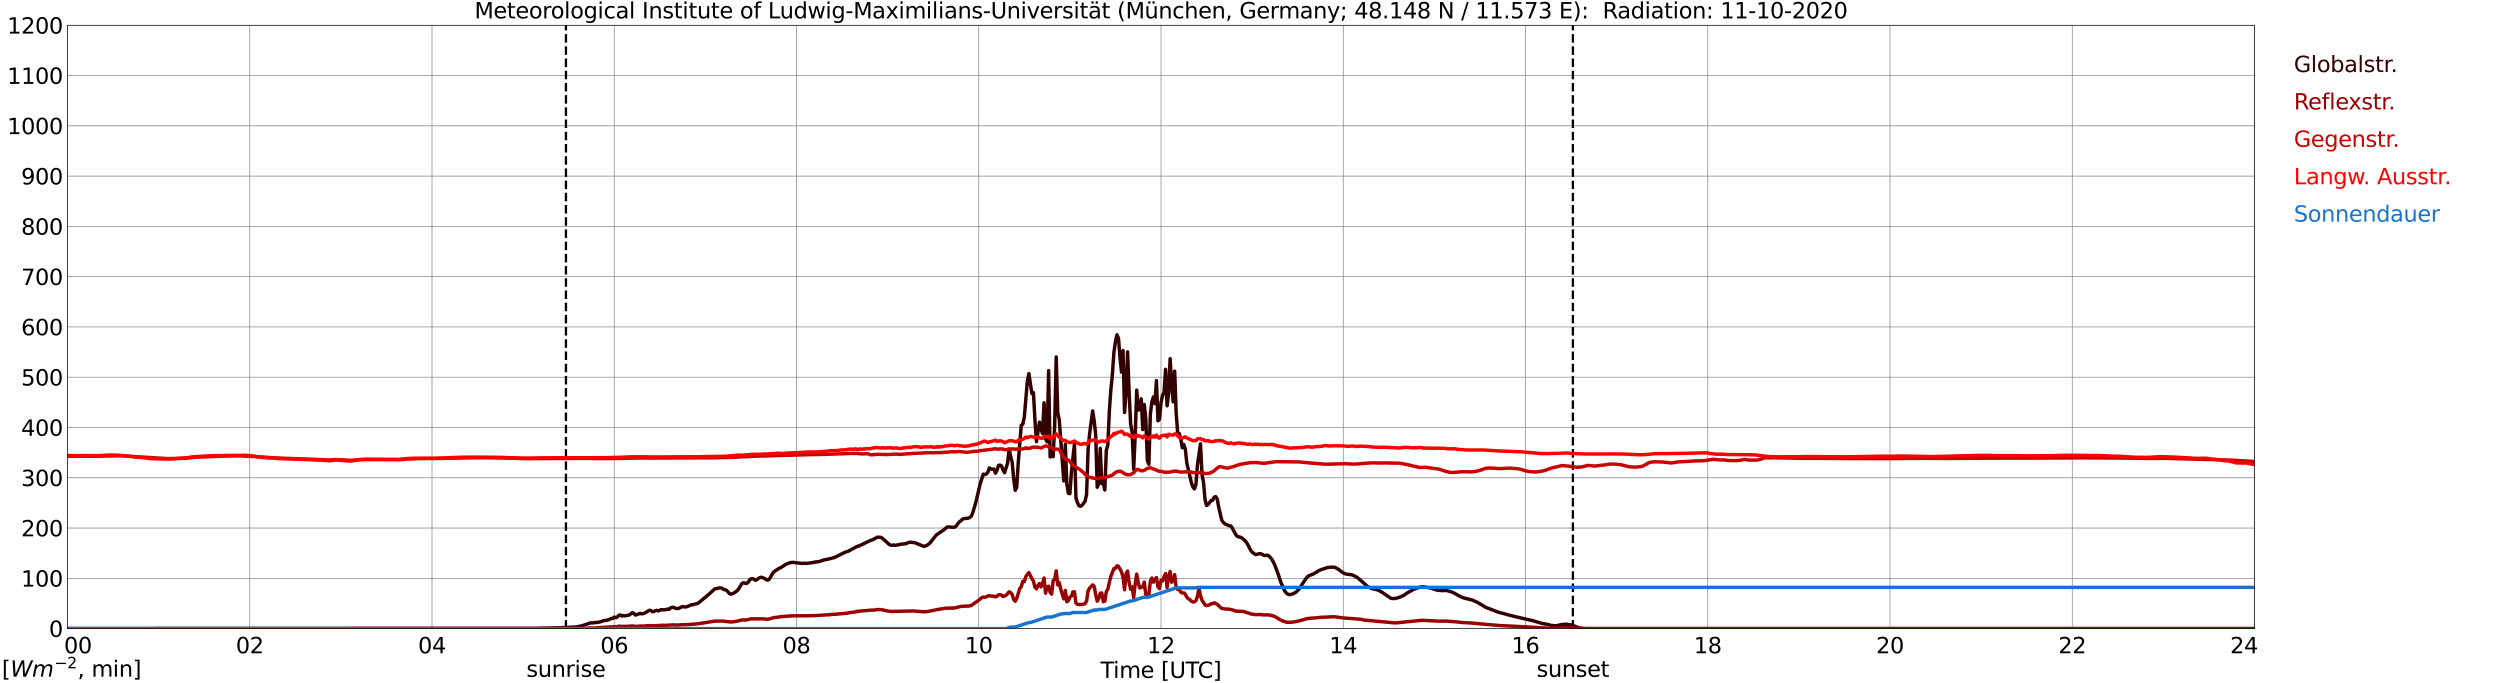 <?xml version="1.0" encoding="utf-8" standalone="no"?>
<!DOCTYPE svg PUBLIC "-//W3C//DTD SVG 1.1//EN"
  "http://www.w3.org/Graphics/SVG/1.1/DTD/svg11.dtd">
<svg xmlns:xlink="http://www.w3.org/1999/xlink" width="1085.4pt" height="296.64pt" viewBox="0 0 1085.4 296.64" xmlns="http://www.w3.org/2000/svg" version="1.1">
 <defs>
  <style type="text/css">*{stroke-linejoin: round; stroke-linecap: butt}</style>
 </defs>
 <g id="figure_1">
  <g id="patch_1">
   <path d="M 0 296.64 
L 1085.4 296.64 
L 1085.4 0 
L 0 0 
z
" style="fill: #ffffff"/>
  </g>
  <g id="axes_1">
   <g id="patch_2">
    <path d="M 29.306 272.909 
L 978.814 272.909 
L 978.814 10.976 
L 29.306 10.976 
z
" style="fill: #ffffff"/>
   </g>
   <g id="patch_3">
    <path d="M 978.814 272.909 
L 978.814 272.909 
L 978.814 10.976 
L 978.814 10.976 
z
" clip-path="url(#p6195c78ea8)" style="fill: #d3d3d3; opacity: 0.25; stroke: #d3d3d3; stroke-linejoin: miter"/>
   </g>
   <g id="matplotlib.axis_1">
    <g id="xtick_1">
     <g id="line2d_1">
      <path d="M 29.306 272.909 
L 29.306 10.976 
" clip-path="url(#p6195c78ea8)" style="fill: none; stroke: #808080; stroke-width: 0.3; stroke-linecap: square"/>
     </g>
     <g id="line2d_2"/>
     <g id="text_1">
      <!--    00 -->
      <g transform="translate(18.733 283.627) scale(0.095 -0.095)">
       <defs>
        <path id="DejaVuSans-20" transform="scale(0.016)"/>
        <path id="DejaVuSans-30" d="M 2034 4250 
Q 1547 4250 1301 3770 
Q 1056 3291 1056 2328 
Q 1056 1369 1301 889 
Q 1547 409 2034 409 
Q 2525 409 2770 889 
Q 3016 1369 3016 2328 
Q 3016 3291 2770 3770 
Q 2525 4250 2034 4250 
z
M 2034 4750 
Q 2819 4750 3233 4129 
Q 3647 3509 3647 2328 
Q 3647 1150 3233 529 
Q 2819 -91 2034 -91 
Q 1250 -91 836 529 
Q 422 1150 422 2328 
Q 422 3509 836 4129 
Q 1250 4750 2034 4750 
z
" transform="scale(0.016)"/>
       </defs>
       <use xlink:href="#DejaVuSans-20"/>
       <use xlink:href="#DejaVuSans-20" transform="translate(31.787 0)"/>
       <use xlink:href="#DejaVuSans-20" transform="translate(63.574 0)"/>
       <use xlink:href="#DejaVuSans-30" transform="translate(95.361 0)"/>
       <use xlink:href="#DejaVuSans-30" transform="translate(158.984 0)"/>
      </g>
     </g>
    </g>
    <g id="xtick_2">
     <g id="line2d_3">
      <path d="M 108.431 272.909 
L 108.431 10.976 
" clip-path="url(#p6195c78ea8)" style="fill: none; stroke: #808080; stroke-width: 0.3; stroke-linecap: square"/>
     </g>
     <g id="line2d_4"/>
     <g id="text_2">
      <!-- 02 -->
      <g transform="translate(102.387 283.627) scale(0.095 -0.095)">
       <defs>
        <path id="DejaVuSans-32" d="M 1228 531 
L 3431 531 
L 3431 0 
L 469 0 
L 469 531 
Q 828 903 1448 1529 
Q 2069 2156 2228 2338 
Q 2531 2678 2651 2914 
Q 2772 3150 2772 3378 
Q 2772 3750 2511 3984 
Q 2250 4219 1831 4219 
Q 1534 4219 1204 4116 
Q 875 4013 500 3803 
L 500 4441 
Q 881 4594 1212 4672 
Q 1544 4750 1819 4750 
Q 2544 4750 2975 4387 
Q 3406 4025 3406 3419 
Q 3406 3131 3298 2873 
Q 3191 2616 2906 2266 
Q 2828 2175 2409 1742 
Q 1991 1309 1228 531 
z
" transform="scale(0.016)"/>
       </defs>
       <use xlink:href="#DejaVuSans-30"/>
       <use xlink:href="#DejaVuSans-32" transform="translate(63.623 0)"/>
      </g>
     </g>
    </g>
    <g id="xtick_3">
     <g id="line2d_5">
      <path d="M 187.557 272.909 
L 187.557 10.976 
" clip-path="url(#p6195c78ea8)" style="fill: none; stroke: #808080; stroke-width: 0.3; stroke-linecap: square"/>
     </g>
     <g id="line2d_6"/>
     <g id="text_3">
      <!-- 04 -->
      <g transform="translate(181.513 283.627) scale(0.095 -0.095)">
       <defs>
        <path id="DejaVuSans-34" d="M 2419 4116 
L 825 1625 
L 2419 1625 
L 2419 4116 
z
M 2253 4666 
L 3047 4666 
L 3047 1625 
L 3713 1625 
L 3713 1100 
L 3047 1100 
L 3047 0 
L 2419 0 
L 2419 1100 
L 313 1100 
L 313 1709 
L 2253 4666 
z
" transform="scale(0.016)"/>
       </defs>
       <use xlink:href="#DejaVuSans-30"/>
       <use xlink:href="#DejaVuSans-34" transform="translate(63.623 0)"/>
      </g>
     </g>
    </g>
    <g id="xtick_4">
     <g id="line2d_7">
      <path d="M 266.683 272.909 
L 266.683 10.976 
" clip-path="url(#p6195c78ea8)" style="fill: none; stroke: #808080; stroke-width: 0.3; stroke-linecap: square"/>
     </g>
     <g id="line2d_8"/>
     <g id="text_4">
      <!-- 06 -->
      <g transform="translate(260.638 283.627) scale(0.095 -0.095)">
       <defs>
        <path id="DejaVuSans-36" d="M 2113 2584 
Q 1688 2584 1439 2293 
Q 1191 2003 1191 1497 
Q 1191 994 1439 701 
Q 1688 409 2113 409 
Q 2538 409 2786 701 
Q 3034 994 3034 1497 
Q 3034 2003 2786 2293 
Q 2538 2584 2113 2584 
z
M 3366 4563 
L 3366 3988 
Q 3128 4100 2886 4159 
Q 2644 4219 2406 4219 
Q 1781 4219 1451 3797 
Q 1122 3375 1075 2522 
Q 1259 2794 1537 2939 
Q 1816 3084 2150 3084 
Q 2853 3084 3261 2657 
Q 3669 2231 3669 1497 
Q 3669 778 3244 343 
Q 2819 -91 2113 -91 
Q 1303 -91 875 529 
Q 447 1150 447 2328 
Q 447 3434 972 4092 
Q 1497 4750 2381 4750 
Q 2619 4750 2861 4703 
Q 3103 4656 3366 4563 
z
" transform="scale(0.016)"/>
       </defs>
       <use xlink:href="#DejaVuSans-30"/>
       <use xlink:href="#DejaVuSans-36" transform="translate(63.623 0)"/>
      </g>
     </g>
    </g>
    <g id="xtick_5">
     <g id="line2d_9">
      <path d="M 345.808 272.909 
L 345.808 10.976 
" clip-path="url(#p6195c78ea8)" style="fill: none; stroke: #808080; stroke-width: 0.3; stroke-linecap: square"/>
     </g>
     <g id="line2d_10"/>
     <g id="text_5">
      <!-- 08 -->
      <g transform="translate(339.764 283.627) scale(0.095 -0.095)">
       <defs>
        <path id="DejaVuSans-38" d="M 2034 2216 
Q 1584 2216 1326 1975 
Q 1069 1734 1069 1313 
Q 1069 891 1326 650 
Q 1584 409 2034 409 
Q 2484 409 2743 651 
Q 3003 894 3003 1313 
Q 3003 1734 2745 1975 
Q 2488 2216 2034 2216 
z
M 1403 2484 
Q 997 2584 770 2862 
Q 544 3141 544 3541 
Q 544 4100 942 4425 
Q 1341 4750 2034 4750 
Q 2731 4750 3128 4425 
Q 3525 4100 3525 3541 
Q 3525 3141 3298 2862 
Q 3072 2584 2669 2484 
Q 3125 2378 3379 2068 
Q 3634 1759 3634 1313 
Q 3634 634 3220 271 
Q 2806 -91 2034 -91 
Q 1263 -91 848 271 
Q 434 634 434 1313 
Q 434 1759 690 2068 
Q 947 2378 1403 2484 
z
M 1172 3481 
Q 1172 3119 1398 2916 
Q 1625 2713 2034 2713 
Q 2441 2713 2670 2916 
Q 2900 3119 2900 3481 
Q 2900 3844 2670 4047 
Q 2441 4250 2034 4250 
Q 1625 4250 1398 4047 
Q 1172 3844 1172 3481 
z
" transform="scale(0.016)"/>
       </defs>
       <use xlink:href="#DejaVuSans-30"/>
       <use xlink:href="#DejaVuSans-38" transform="translate(63.623 0)"/>
      </g>
     </g>
    </g>
    <g id="xtick_6">
     <g id="line2d_11">
      <path d="M 424.934 272.909 
L 424.934 10.976 
" clip-path="url(#p6195c78ea8)" style="fill: none; stroke: #808080; stroke-width: 0.3; stroke-linecap: square"/>
     </g>
     <g id="line2d_12"/>
     <g id="text_6">
      <!-- 10 -->
      <g transform="translate(418.89 283.627) scale(0.095 -0.095)">
       <defs>
        <path id="DejaVuSans-31" d="M 794 531 
L 1825 531 
L 1825 4091 
L 703 3866 
L 703 4441 
L 1819 4666 
L 2450 4666 
L 2450 531 
L 3481 531 
L 3481 0 
L 794 0 
L 794 531 
z
" transform="scale(0.016)"/>
       </defs>
       <use xlink:href="#DejaVuSans-31"/>
       <use xlink:href="#DejaVuSans-30" transform="translate(63.623 0)"/>
      </g>
     </g>
    </g>
    <g id="xtick_7">
     <g id="line2d_13">
      <path d="M 504.06 272.909 
L 504.06 10.976 
" clip-path="url(#p6195c78ea8)" style="fill: none; stroke: #808080; stroke-width: 0.3; stroke-linecap: square"/>
     </g>
     <g id="line2d_14"/>
     <g id="text_7">
      <!-- 12 -->
      <g transform="translate(498.015 283.627) scale(0.095 -0.095)">
       <use xlink:href="#DejaVuSans-31"/>
       <use xlink:href="#DejaVuSans-32" transform="translate(63.623 0)"/>
      </g>
     </g>
    </g>
    <g id="xtick_8">
     <g id="line2d_15">
      <path d="M 583.185 272.909 
L 583.185 10.976 
" clip-path="url(#p6195c78ea8)" style="fill: none; stroke: #808080; stroke-width: 0.3; stroke-linecap: square"/>
     </g>
     <g id="line2d_16"/>
     <g id="text_8">
      <!-- 14 -->
      <g transform="translate(577.141 283.627) scale(0.095 -0.095)">
       <use xlink:href="#DejaVuSans-31"/>
       <use xlink:href="#DejaVuSans-34" transform="translate(63.623 0)"/>
      </g>
     </g>
    </g>
    <g id="xtick_9">
     <g id="line2d_17">
      <path d="M 662.311 272.909 
L 662.311 10.976 
" clip-path="url(#p6195c78ea8)" style="fill: none; stroke: #808080; stroke-width: 0.3; stroke-linecap: square"/>
     </g>
     <g id="line2d_18"/>
     <g id="text_9">
      <!-- 16 -->
      <g transform="translate(656.267 283.627) scale(0.095 -0.095)">
       <use xlink:href="#DejaVuSans-31"/>
       <use xlink:href="#DejaVuSans-36" transform="translate(63.623 0)"/>
      </g>
     </g>
    </g>
    <g id="xtick_10">
     <g id="line2d_19">
      <path d="M 741.437 272.909 
L 741.437 10.976 
" clip-path="url(#p6195c78ea8)" style="fill: none; stroke: #808080; stroke-width: 0.3; stroke-linecap: square"/>
     </g>
     <g id="line2d_20"/>
     <g id="text_10">
      <!-- 18 -->
      <g transform="translate(735.392 283.627) scale(0.095 -0.095)">
       <use xlink:href="#DejaVuSans-31"/>
       <use xlink:href="#DejaVuSans-38" transform="translate(63.623 0)"/>
      </g>
     </g>
    </g>
    <g id="xtick_11">
     <g id="line2d_21">
      <path d="M 820.562 272.909 
L 820.562 10.976 
" clip-path="url(#p6195c78ea8)" style="fill: none; stroke: #808080; stroke-width: 0.3; stroke-linecap: square"/>
     </g>
     <g id="line2d_22"/>
     <g id="text_11">
      <!-- 20 -->
      <g transform="translate(814.518 283.627) scale(0.095 -0.095)">
       <use xlink:href="#DejaVuSans-32"/>
       <use xlink:href="#DejaVuSans-30" transform="translate(63.623 0)"/>
      </g>
     </g>
    </g>
    <g id="xtick_12">
     <g id="line2d_23">
      <path d="M 899.688 272.909 
L 899.688 10.976 
" clip-path="url(#p6195c78ea8)" style="fill: none; stroke: #808080; stroke-width: 0.3; stroke-linecap: square"/>
     </g>
     <g id="line2d_24"/>
     <g id="text_12">
      <!-- 22 -->
      <g transform="translate(893.644 283.627) scale(0.095 -0.095)">
       <use xlink:href="#DejaVuSans-32"/>
       <use xlink:href="#DejaVuSans-32" transform="translate(63.623 0)"/>
      </g>
     </g>
    </g>
    <g id="xtick_13">
     <g id="line2d_25">
      <path d="M 978.814 272.909 
L 978.814 10.976 
" clip-path="url(#p6195c78ea8)" style="fill: none; stroke: #808080; stroke-width: 0.3; stroke-linecap: square"/>
     </g>
     <g id="line2d_26"/>
     <g id="text_13">
      <!-- 24    -->
      <g transform="translate(968.241 283.627) scale(0.095 -0.095)">
       <use xlink:href="#DejaVuSans-32"/>
       <use xlink:href="#DejaVuSans-34" transform="translate(63.623 0)"/>
       <use xlink:href="#DejaVuSans-20" transform="translate(127.246 0)"/>
       <use xlink:href="#DejaVuSans-20" transform="translate(159.033 0)"/>
       <use xlink:href="#DejaVuSans-20" transform="translate(190.82 0)"/>
      </g>
     </g>
    </g>
    <g id="text_14">
     <!-- Time [UTC] -->
     <g transform="translate(477.806 294.322) scale(0.095 -0.095)">
      <defs>
       <path id="DejaVuSans-54" d="M -19 4666 
L 3928 4666 
L 3928 4134 
L 2272 4134 
L 2272 0 
L 1638 0 
L 1638 4134 
L -19 4134 
L -19 4666 
z
" transform="scale(0.016)"/>
       <path id="DejaVuSans-69" d="M 603 3500 
L 1178 3500 
L 1178 0 
L 603 0 
L 603 3500 
z
M 603 4863 
L 1178 4863 
L 1178 4134 
L 603 4134 
L 603 4863 
z
" transform="scale(0.016)"/>
       <path id="DejaVuSans-6d" d="M 3328 2828 
Q 3544 3216 3844 3400 
Q 4144 3584 4550 3584 
Q 5097 3584 5394 3201 
Q 5691 2819 5691 2113 
L 5691 0 
L 5113 0 
L 5113 2094 
Q 5113 2597 4934 2840 
Q 4756 3084 4391 3084 
Q 3944 3084 3684 2787 
Q 3425 2491 3425 1978 
L 3425 0 
L 2847 0 
L 2847 2094 
Q 2847 2600 2669 2842 
Q 2491 3084 2119 3084 
Q 1678 3084 1418 2786 
Q 1159 2488 1159 1978 
L 1159 0 
L 581 0 
L 581 3500 
L 1159 3500 
L 1159 2956 
Q 1356 3278 1631 3431 
Q 1906 3584 2284 3584 
Q 2666 3584 2933 3390 
Q 3200 3197 3328 2828 
z
" transform="scale(0.016)"/>
       <path id="DejaVuSans-65" d="M 3597 1894 
L 3597 1613 
L 953 1613 
Q 991 1019 1311 708 
Q 1631 397 2203 397 
Q 2534 397 2845 478 
Q 3156 559 3463 722 
L 3463 178 
Q 3153 47 2828 -22 
Q 2503 -91 2169 -91 
Q 1331 -91 842 396 
Q 353 884 353 1716 
Q 353 2575 817 3079 
Q 1281 3584 2069 3584 
Q 2775 3584 3186 3129 
Q 3597 2675 3597 1894 
z
M 3022 2063 
Q 3016 2534 2758 2815 
Q 2500 3097 2075 3097 
Q 1594 3097 1305 2825 
Q 1016 2553 972 2059 
L 3022 2063 
z
" transform="scale(0.016)"/>
       <path id="DejaVuSans-5b" d="M 550 4863 
L 1875 4863 
L 1875 4416 
L 1125 4416 
L 1125 -397 
L 1875 -397 
L 1875 -844 
L 550 -844 
L 550 4863 
z
" transform="scale(0.016)"/>
       <path id="DejaVuSans-55" d="M 556 4666 
L 1191 4666 
L 1191 1831 
Q 1191 1081 1462 751 
Q 1734 422 2344 422 
Q 2950 422 3222 751 
Q 3494 1081 3494 1831 
L 3494 4666 
L 4128 4666 
L 4128 1753 
Q 4128 841 3676 375 
Q 3225 -91 2344 -91 
Q 1459 -91 1007 375 
Q 556 841 556 1753 
L 556 4666 
z
" transform="scale(0.016)"/>
       <path id="DejaVuSans-43" d="M 4122 4306 
L 4122 3641 
Q 3803 3938 3442 4084 
Q 3081 4231 2675 4231 
Q 1875 4231 1450 3742 
Q 1025 3253 1025 2328 
Q 1025 1406 1450 917 
Q 1875 428 2675 428 
Q 3081 428 3442 575 
Q 3803 722 4122 1019 
L 4122 359 
Q 3791 134 3420 21 
Q 3050 -91 2638 -91 
Q 1578 -91 968 557 
Q 359 1206 359 2328 
Q 359 3453 968 4101 
Q 1578 4750 2638 4750 
Q 3056 4750 3426 4639 
Q 3797 4528 4122 4306 
z
" transform="scale(0.016)"/>
       <path id="DejaVuSans-5d" d="M 1947 4863 
L 1947 -844 
L 622 -844 
L 622 -397 
L 1369 -397 
L 1369 4416 
L 622 4416 
L 622 4863 
L 1947 4863 
z
" transform="scale(0.016)"/>
      </defs>
      <use xlink:href="#DejaVuSans-54"/>
      <use xlink:href="#DejaVuSans-69" transform="translate(57.959 0)"/>
      <use xlink:href="#DejaVuSans-6d" transform="translate(85.742 0)"/>
      <use xlink:href="#DejaVuSans-65" transform="translate(183.154 0)"/>
      <use xlink:href="#DejaVuSans-20" transform="translate(244.678 0)"/>
      <use xlink:href="#DejaVuSans-5b" transform="translate(276.465 0)"/>
      <use xlink:href="#DejaVuSans-55" transform="translate(315.479 0)"/>
      <use xlink:href="#DejaVuSans-54" transform="translate(388.672 0)"/>
      <use xlink:href="#DejaVuSans-43" transform="translate(443.881 0)"/>
      <use xlink:href="#DejaVuSans-5d" transform="translate(513.705 0)"/>
     </g>
    </g>
   </g>
   <g id="matplotlib.axis_2">
    <g id="ytick_1">
     <g id="line2d_27">
      <path d="M 29.306 272.909 
L 978.814 272.909 
" clip-path="url(#p6195c78ea8)" style="fill: none; stroke: #808080; stroke-width: 0.3; stroke-linecap: square"/>
     </g>
     <g id="line2d_28"/>
     <g id="text_15">
      <!-- 0 -->
      <g transform="translate(21.261 276.518) scale(0.095 -0.095)">
       <use xlink:href="#DejaVuSans-30"/>
      </g>
     </g>
    </g>
    <g id="ytick_2">
     <g id="line2d_29">
      <path d="M 29.306 251.081 
L 978.814 251.081 
" clip-path="url(#p6195c78ea8)" style="fill: none; stroke: #808080; stroke-width: 0.3; stroke-linecap: square"/>
     </g>
     <g id="line2d_30"/>
     <g id="text_16">
      <!-- 100 -->
      <g transform="translate(9.173 254.69) scale(0.095 -0.095)">
       <use xlink:href="#DejaVuSans-31"/>
       <use xlink:href="#DejaVuSans-30" transform="translate(63.623 0)"/>
       <use xlink:href="#DejaVuSans-30" transform="translate(127.246 0)"/>
      </g>
     </g>
    </g>
    <g id="ytick_3">
     <g id="line2d_31">
      <path d="M 29.306 229.253 
L 978.814 229.253 
" clip-path="url(#p6195c78ea8)" style="fill: none; stroke: #808080; stroke-width: 0.3; stroke-linecap: square"/>
     </g>
     <g id="line2d_32"/>
     <g id="text_17">
      <!-- 200 -->
      <g transform="translate(9.173 232.863) scale(0.095 -0.095)">
       <use xlink:href="#DejaVuSans-32"/>
       <use xlink:href="#DejaVuSans-30" transform="translate(63.623 0)"/>
       <use xlink:href="#DejaVuSans-30" transform="translate(127.246 0)"/>
      </g>
     </g>
    </g>
    <g id="ytick_4">
     <g id="line2d_33">
      <path d="M 29.306 207.426 
L 978.814 207.426 
" clip-path="url(#p6195c78ea8)" style="fill: none; stroke: #808080; stroke-width: 0.3; stroke-linecap: square"/>
     </g>
     <g id="line2d_34"/>
     <g id="text_18">
      <!-- 300 -->
      <g transform="translate(9.173 211.035) scale(0.095 -0.095)">
       <defs>
        <path id="DejaVuSans-33" d="M 2597 2516 
Q 3050 2419 3304 2112 
Q 3559 1806 3559 1356 
Q 3559 666 3084 287 
Q 2609 -91 1734 -91 
Q 1441 -91 1130 -33 
Q 819 25 488 141 
L 488 750 
Q 750 597 1062 519 
Q 1375 441 1716 441 
Q 2309 441 2620 675 
Q 2931 909 2931 1356 
Q 2931 1769 2642 2001 
Q 2353 2234 1838 2234 
L 1294 2234 
L 1294 2753 
L 1863 2753 
Q 2328 2753 2575 2939 
Q 2822 3125 2822 3475 
Q 2822 3834 2567 4026 
Q 2313 4219 1838 4219 
Q 1578 4219 1281 4162 
Q 984 4106 628 3988 
L 628 4550 
Q 988 4650 1302 4700 
Q 1616 4750 1894 4750 
Q 2613 4750 3031 4423 
Q 3450 4097 3450 3541 
Q 3450 3153 3228 2886 
Q 3006 2619 2597 2516 
z
" transform="scale(0.016)"/>
       </defs>
       <use xlink:href="#DejaVuSans-33"/>
       <use xlink:href="#DejaVuSans-30" transform="translate(63.623 0)"/>
       <use xlink:href="#DejaVuSans-30" transform="translate(127.246 0)"/>
      </g>
     </g>
    </g>
    <g id="ytick_5">
     <g id="line2d_35">
      <path d="M 29.306 185.598 
L 978.814 185.598 
" clip-path="url(#p6195c78ea8)" style="fill: none; stroke: #808080; stroke-width: 0.3; stroke-linecap: square"/>
     </g>
     <g id="line2d_36"/>
     <g id="text_19">
      <!-- 400 -->
      <g transform="translate(9.173 189.207) scale(0.095 -0.095)">
       <use xlink:href="#DejaVuSans-34"/>
       <use xlink:href="#DejaVuSans-30" transform="translate(63.623 0)"/>
       <use xlink:href="#DejaVuSans-30" transform="translate(127.246 0)"/>
      </g>
     </g>
    </g>
    <g id="ytick_6">
     <g id="line2d_37">
      <path d="M 29.306 163.77 
L 978.814 163.77 
" clip-path="url(#p6195c78ea8)" style="fill: none; stroke: #808080; stroke-width: 0.3; stroke-linecap: square"/>
     </g>
     <g id="line2d_38"/>
     <g id="text_20">
      <!-- 500 -->
      <g transform="translate(9.173 167.379) scale(0.095 -0.095)">
       <defs>
        <path id="DejaVuSans-35" d="M 691 4666 
L 3169 4666 
L 3169 4134 
L 1269 4134 
L 1269 2991 
Q 1406 3038 1543 3061 
Q 1681 3084 1819 3084 
Q 2600 3084 3056 2656 
Q 3513 2228 3513 1497 
Q 3513 744 3044 326 
Q 2575 -91 1722 -91 
Q 1428 -91 1123 -41 
Q 819 9 494 109 
L 494 744 
Q 775 591 1075 516 
Q 1375 441 1709 441 
Q 2250 441 2565 725 
Q 2881 1009 2881 1497 
Q 2881 1984 2565 2268 
Q 2250 2553 1709 2553 
Q 1456 2553 1204 2497 
Q 953 2441 691 2322 
L 691 4666 
z
" transform="scale(0.016)"/>
       </defs>
       <use xlink:href="#DejaVuSans-35"/>
       <use xlink:href="#DejaVuSans-30" transform="translate(63.623 0)"/>
       <use xlink:href="#DejaVuSans-30" transform="translate(127.246 0)"/>
      </g>
     </g>
    </g>
    <g id="ytick_7">
     <g id="line2d_39">
      <path d="M 29.306 141.942 
L 978.814 141.942 
" clip-path="url(#p6195c78ea8)" style="fill: none; stroke: #808080; stroke-width: 0.3; stroke-linecap: square"/>
     </g>
     <g id="line2d_40"/>
     <g id="text_21">
      <!-- 600 -->
      <g transform="translate(9.173 145.551) scale(0.095 -0.095)">
       <use xlink:href="#DejaVuSans-36"/>
       <use xlink:href="#DejaVuSans-30" transform="translate(63.623 0)"/>
       <use xlink:href="#DejaVuSans-30" transform="translate(127.246 0)"/>
      </g>
     </g>
    </g>
    <g id="ytick_8">
     <g id="line2d_41">
      <path d="M 29.306 120.114 
L 978.814 120.114 
" clip-path="url(#p6195c78ea8)" style="fill: none; stroke: #808080; stroke-width: 0.3; stroke-linecap: square"/>
     </g>
     <g id="line2d_42"/>
     <g id="text_22">
      <!-- 700 -->
      <g transform="translate(9.173 123.724) scale(0.095 -0.095)">
       <defs>
        <path id="DejaVuSans-37" d="M 525 4666 
L 3525 4666 
L 3525 4397 
L 1831 0 
L 1172 0 
L 2766 4134 
L 525 4134 
L 525 4666 
z
" transform="scale(0.016)"/>
       </defs>
       <use xlink:href="#DejaVuSans-37"/>
       <use xlink:href="#DejaVuSans-30" transform="translate(63.623 0)"/>
       <use xlink:href="#DejaVuSans-30" transform="translate(127.246 0)"/>
      </g>
     </g>
    </g>
    <g id="ytick_9">
     <g id="line2d_43">
      <path d="M 29.306 98.287 
L 978.814 98.287 
" clip-path="url(#p6195c78ea8)" style="fill: none; stroke: #808080; stroke-width: 0.3; stroke-linecap: square"/>
     </g>
     <g id="line2d_44"/>
     <g id="text_23">
      <!-- 800 -->
      <g transform="translate(9.173 101.896) scale(0.095 -0.095)">
       <use xlink:href="#DejaVuSans-38"/>
       <use xlink:href="#DejaVuSans-30" transform="translate(63.623 0)"/>
       <use xlink:href="#DejaVuSans-30" transform="translate(127.246 0)"/>
      </g>
     </g>
    </g>
    <g id="ytick_10">
     <g id="line2d_45">
      <path d="M 29.306 76.459 
L 978.814 76.459 
" clip-path="url(#p6195c78ea8)" style="fill: none; stroke: #808080; stroke-width: 0.3; stroke-linecap: square"/>
     </g>
     <g id="line2d_46"/>
     <g id="text_24">
      <!-- 900 -->
      <g transform="translate(9.173 80.068) scale(0.095 -0.095)">
       <defs>
        <path id="DejaVuSans-39" d="M 703 97 
L 703 672 
Q 941 559 1184 500 
Q 1428 441 1663 441 
Q 2288 441 2617 861 
Q 2947 1281 2994 2138 
Q 2813 1869 2534 1725 
Q 2256 1581 1919 1581 
Q 1219 1581 811 2004 
Q 403 2428 403 3163 
Q 403 3881 828 4315 
Q 1253 4750 1959 4750 
Q 2769 4750 3195 4129 
Q 3622 3509 3622 2328 
Q 3622 1225 3098 567 
Q 2575 -91 1691 -91 
Q 1453 -91 1209 -44 
Q 966 3 703 97 
z
M 1959 2075 
Q 2384 2075 2632 2365 
Q 2881 2656 2881 3163 
Q 2881 3666 2632 3958 
Q 2384 4250 1959 4250 
Q 1534 4250 1286 3958 
Q 1038 3666 1038 3163 
Q 1038 2656 1286 2365 
Q 1534 2075 1959 2075 
z
" transform="scale(0.016)"/>
       </defs>
       <use xlink:href="#DejaVuSans-39"/>
       <use xlink:href="#DejaVuSans-30" transform="translate(63.623 0)"/>
       <use xlink:href="#DejaVuSans-30" transform="translate(127.246 0)"/>
      </g>
     </g>
    </g>
    <g id="ytick_11">
     <g id="line2d_47">
      <path d="M 29.306 54.631 
L 978.814 54.631 
" clip-path="url(#p6195c78ea8)" style="fill: none; stroke: #808080; stroke-width: 0.3; stroke-linecap: square"/>
     </g>
     <g id="line2d_48"/>
     <g id="text_25">
      <!-- 1000 -->
      <g transform="translate(3.128 58.24) scale(0.095 -0.095)">
       <use xlink:href="#DejaVuSans-31"/>
       <use xlink:href="#DejaVuSans-30" transform="translate(63.623 0)"/>
       <use xlink:href="#DejaVuSans-30" transform="translate(127.246 0)"/>
       <use xlink:href="#DejaVuSans-30" transform="translate(190.869 0)"/>
      </g>
     </g>
    </g>
    <g id="ytick_12">
     <g id="line2d_49">
      <path d="M 29.306 32.803 
L 978.814 32.803 
" clip-path="url(#p6195c78ea8)" style="fill: none; stroke: #808080; stroke-width: 0.3; stroke-linecap: square"/>
     </g>
     <g id="line2d_50"/>
     <g id="text_26">
      <!-- 1100 -->
      <g transform="translate(3.128 36.413) scale(0.095 -0.095)">
       <use xlink:href="#DejaVuSans-31"/>
       <use xlink:href="#DejaVuSans-31" transform="translate(63.623 0)"/>
       <use xlink:href="#DejaVuSans-30" transform="translate(127.246 0)"/>
       <use xlink:href="#DejaVuSans-30" transform="translate(190.869 0)"/>
      </g>
     </g>
    </g>
    <g id="ytick_13">
     <g id="line2d_51">
      <path d="M 29.306 10.976 
L 978.814 10.976 
" clip-path="url(#p6195c78ea8)" style="fill: none; stroke: #808080; stroke-width: 0.3; stroke-linecap: square"/>
     </g>
     <g id="line2d_52"/>
     <g id="text_27">
      <!-- 1200 -->
      <g transform="translate(3.128 14.585) scale(0.095 -0.095)">
       <use xlink:href="#DejaVuSans-31"/>
       <use xlink:href="#DejaVuSans-32" transform="translate(63.623 0)"/>
       <use xlink:href="#DejaVuSans-30" transform="translate(127.246 0)"/>
       <use xlink:href="#DejaVuSans-30" transform="translate(190.869 0)"/>
      </g>
     </g>
    </g>
   </g>
   <g id="line2d_53">
    <path d="M 245.714 272.909 
L 245.714 10.976 
" clip-path="url(#p6195c78ea8)" style="fill: none; stroke-dasharray: 3.7,1.6; stroke-dashoffset: 0; stroke: #000000"/>
   </g>
   <g id="line2d_54">
    <path d="M 682.884 272.909 
L 682.884 10.976 
" clip-path="url(#p6195c78ea8)" style="fill: none; stroke-dasharray: 3.7,1.6; stroke-dashoffset: 0; stroke: #000000"/>
   </g>
   <g id="line2d_55">
    <path d="M 29.306 272.909 
L 232.395 272.839 
L 235.692 272.736 
L 240.308 272.634 
L 250.198 272.219 
L 252.836 271.641 
L 255.473 270.772 
L 256.133 270.442 
L 257.451 270.442 
L 258.111 270.257 
L 258.77 270.318 
L 260.089 270.091 
L 261.408 269.759 
L 262.067 269.429 
L 263.386 269.325 
L 264.705 268.871 
L 265.364 268.5 
L 266.023 268.5 
L 266.683 267.919 
L 267.342 268.168 
L 268.002 267.899 
L 268.661 267.114 
L 269.32 266.969 
L 269.98 267.445 
L 270.639 267.258 
L 271.298 267.404 
L 273.277 266.989 
L 274.595 265.976 
L 275.255 266.328 
L 275.914 267.052 
L 276.573 266.762 
L 277.233 266.596 
L 277.892 266.267 
L 278.552 266.515 
L 279.211 266.433 
L 279.87 266.203 
L 281.189 265.398 
L 281.849 264.985 
L 282.508 265.027 
L 283.167 265.5 
L 283.827 265.564 
L 284.486 265.129 
L 285.145 264.985 
L 285.805 265.254 
L 287.124 264.654 
L 287.783 264.758 
L 289.102 264.695 
L 289.761 264.427 
L 290.42 264.571 
L 291.08 263.973 
L 291.739 263.724 
L 292.399 263.663 
L 293.058 264.014 
L 293.717 264.178 
L 294.377 264.219 
L 295.036 263.992 
L 295.696 263.58 
L 296.355 263.331 
L 297.014 263.497 
L 297.674 263.516 
L 298.333 263.372 
L 300.311 262.525 
L 300.971 262.567 
L 301.63 262.276 
L 302.949 261.988 
L 304.267 260.934 
L 308.224 257.605 
L 310.202 255.765 
L 312.18 255.27 
L 312.839 255.228 
L 313.499 255.414 
L 314.158 255.931 
L 314.818 256.014 
L 315.477 256.344 
L 316.796 257.813 
L 317.455 257.979 
L 318.774 257.398 
L 320.093 256.427 
L 320.752 255.58 
L 322.071 253.388 
L 322.73 253.017 
L 324.049 253.347 
L 324.708 252.954 
L 325.368 251.963 
L 326.027 251.321 
L 326.686 251.219 
L 327.346 251.487 
L 328.005 251.941 
L 328.665 251.611 
L 329.324 251.074 
L 329.983 250.743 
L 330.643 250.618 
L 331.961 251.157 
L 332.621 251.653 
L 333.28 251.858 
L 333.94 251.529 
L 334.599 250.494 
L 335.258 249.234 
L 335.918 248.305 
L 337.896 246.96 
L 339.215 246.299 
L 341.193 244.998 
L 342.512 244.48 
L 343.171 244.253 
L 344.49 244.149 
L 345.808 244.356 
L 348.446 244.624 
L 349.105 244.541 
L 350.424 244.583 
L 352.402 244.336 
L 353.721 244.046 
L 355.699 243.797 
L 357.677 243.116 
L 360.315 242.579 
L 361.634 242.228 
L 362.293 242.04 
L 366.909 239.746 
L 368.227 239.353 
L 372.184 237.203 
L 372.843 237.081 
L 378.118 234.538 
L 378.777 234.413 
L 379.437 233.979 
L 380.096 233.691 
L 380.756 233.256 
L 382.074 233.235 
L 382.734 233.422 
L 384.053 234.538 
L 386.031 236.378 
L 386.69 236.666 
L 387.349 236.749 
L 388.009 236.605 
L 388.668 236.749 
L 391.306 236.273 
L 392.624 236.129 
L 393.284 236.026 
L 394.603 235.487 
L 395.262 235.407 
L 397.24 235.634 
L 401.196 237.244 
L 402.515 236.729 
L 403.834 235.675 
L 406.471 232.285 
L 408.45 230.962 
L 409.768 230.03 
L 411.087 228.915 
L 411.746 228.749 
L 413.725 228.956 
L 414.384 228.854 
L 415.043 228.544 
L 416.362 226.682 
L 417.022 226.228 
L 417.681 225.588 
L 418.34 225.195 
L 420.318 224.988 
L 420.978 224.72 
L 421.637 224.183 
L 422.297 222.736 
L 423.615 218.333 
L 425.593 209.918 
L 426.912 205.867 
L 427.572 206.033 
L 428.231 205.786 
L 428.89 205.042 
L 429.55 203.139 
L 430.209 203.656 
L 430.869 203.739 
L 431.528 203.636 
L 432.187 205.435 
L 432.847 204.276 
L 433.506 202.045 
L 434.165 201.921 
L 434.825 202.272 
L 435.484 204.11 
L 436.144 205.227 
L 437.462 201.032 
L 438.122 194.995 
L 438.781 198.138 
L 439.44 200.7 
L 440.1 207.79 
L 440.759 212.876 
L 441.419 211.595 
L 442.078 200.844 
L 443.397 184.64 
L 444.056 184.164 
L 444.716 181.001 
L 446.034 165.54 
L 446.694 162.211 
L 448.012 170.873 
L 448.672 170.48 
L 449.331 182.365 
L 449.991 191.729 
L 451.309 183.275 
L 451.969 186.397 
L 452.628 188.215 
L 453.287 174.904 
L 453.947 190.509 
L 454.606 191.832 
L 455.266 160.911 
L 455.925 198.406 
L 456.584 197.786 
L 457.244 198.262 
L 457.903 184.391 
L 458.563 154.978 
L 459.222 179.121 
L 459.881 182.201 
L 461.859 208.803 
L 462.519 192.886 
L 463.178 210.167 
L 463.838 214.157 
L 464.497 214.343 
L 465.156 205.145 
L 466.475 192.659 
L 467.134 216.161 
L 467.794 218.25 
L 468.453 219.592 
L 469.113 219.78 
L 469.772 219.387 
L 471.091 217.65 
L 471.75 214.611 
L 472.409 195.224 
L 473.069 188.256 
L 474.388 178.419 
L 475.047 182.697 
L 475.706 188.713 
L 476.366 211.531 
L 477.025 210.064 
L 477.685 194.643 
L 478.344 209.982 
L 479.003 209.691 
L 479.663 212.73 
L 480.322 195.47 
L 480.981 193.176 
L 481.641 178.314 
L 482.3 169.074 
L 482.96 162.502 
L 483.619 152.933 
L 484.278 148.364 
L 484.938 145.345 
L 485.597 146.812 
L 486.256 155.246 
L 486.916 161.55 
L 487.575 152.188 
L 488.235 179.08 
L 488.894 170.275 
L 489.553 152.786 
L 490.213 170.128 
L 490.872 184.039 
L 491.532 187.822 
L 492.191 203.739 
L 492.85 189.291 
L 493.51 169.384 
L 494.169 178.045 
L 494.828 177.716 
L 495.488 173.189 
L 496.147 186.499 
L 496.807 175.627 
L 497.466 181.972 
L 498.125 199.853 
L 498.785 201.569 
L 499.444 179.741 
L 500.103 174.448 
L 500.763 172.32 
L 501.422 175.256 
L 502.082 165.23 
L 502.741 182.697 
L 503.4 182.077 
L 504.06 174.821 
L 504.719 171.761 
L 505.379 170.355 
L 506.038 160.352 
L 506.697 176.186 
L 507.357 170.831 
L 508.016 155.742 
L 508.675 166.263 
L 509.335 174.47 
L 509.994 161.157 
L 510.654 179.307 
L 511.313 188.278 
L 511.972 188.195 
L 512.632 190.531 
L 513.291 194.397 
L 513.95 192.949 
L 514.61 194.933 
L 515.269 201.032 
L 517.247 209.528 
L 517.907 211.47 
L 518.566 212.256 
L 519.226 210.292 
L 519.885 201.838 
L 521.204 192.701 
L 521.863 206.055 
L 522.522 209.464 
L 523.182 216.905 
L 523.841 219.429 
L 524.501 219.036 
L 525.819 217.34 
L 526.479 217.174 
L 527.138 215.873 
L 527.797 215.604 
L 528.457 216.617 
L 529.116 220.254 
L 530.435 225.835 
L 531.094 226.745 
L 531.754 227.426 
L 533.732 228.295 
L 534.391 228.356 
L 535.051 229.369 
L 536.369 231.851 
L 537.029 232.739 
L 537.688 233.071 
L 538.348 233.174 
L 539.007 233.462 
L 539.666 233.918 
L 540.985 235.241 
L 541.644 236.273 
L 542.963 238.857 
L 543.623 239.685 
L 544.941 240.717 
L 545.601 240.759 
L 546.26 240.49 
L 546.919 240.366 
L 547.579 240.49 
L 548.898 241.193 
L 550.216 241.008 
L 550.876 241.379 
L 551.535 242.02 
L 552.195 242.909 
L 552.854 244.046 
L 553.513 245.452 
L 554.832 249.027 
L 556.151 252.954 
L 557.47 255.992 
L 558.129 257.088 
L 558.788 257.749 
L 559.448 258.101 
L 560.107 258.164 
L 561.426 257.791 
L 562.745 257.027 
L 564.063 255.682 
L 566.042 252.624 
L 567.36 250.723 
L 568.02 250.103 
L 569.338 249.523 
L 569.998 249.296 
L 571.976 248.158 
L 572.635 247.704 
L 573.954 247.187 
L 575.273 246.774 
L 575.932 246.506 
L 577.251 246.279 
L 579.229 246.237 
L 579.889 246.464 
L 581.207 247.25 
L 582.526 248.283 
L 583.845 249.049 
L 584.504 249.234 
L 586.482 249.503 
L 587.142 249.627 
L 589.12 250.618 
L 590.439 251.694 
L 593.736 254.608 
L 595.054 255.372 
L 598.351 256.18 
L 600.329 257.315 
L 603.626 259.611 
L 604.286 259.838 
L 605.604 259.858 
L 607.582 259.343 
L 609.561 258.433 
L 610.879 257.481 
L 613.517 255.992 
L 614.836 255.414 
L 616.814 254.877 
L 617.473 254.733 
L 618.792 254.857 
L 620.77 255.25 
L 622.089 255.641 
L 624.067 256.263 
L 626.045 256.407 
L 628.023 256.366 
L 630.001 256.924 
L 631.32 257.481 
L 633.958 258.991 
L 635.276 259.548 
L 637.914 260.19 
L 639.233 260.541 
L 641.211 261.388 
L 645.167 263.724 
L 650.442 265.771 
L 657.036 267.528 
L 665.608 269.512 
L 669.564 270.689 
L 671.542 271.021 
L 673.521 271.538 
L 675.499 271.702 
L 678.136 271.123 
L 680.114 271.021 
L 682.092 271.309 
L 683.411 271.743 
L 685.389 272.57 
L 686.708 272.778 
L 688.027 272.902 
L 699.236 272.909 
L 978.154 272.909 
L 978.154 272.909 
" clip-path="url(#p6195c78ea8)" style="fill: none; stroke: #330000; stroke-width: 1.5; stroke-linecap: square"/>
   </g>
   <g id="line2d_56">
    <path d="M 29.306 272.909 
L 254.155 272.832 
L 256.133 272.627 
L 257.451 272.669 
L 266.683 272.088 
L 267.342 272.171 
L 268.661 271.861 
L 270.639 271.966 
L 273.277 271.883 
L 274.595 271.737 
L 275.914 271.966 
L 277.892 271.8 
L 279.211 271.82 
L 281.189 271.656 
L 282.508 271.614 
L 283.167 271.717 
L 286.464 271.551 
L 287.124 271.468 
L 289.102 271.49 
L 292.399 271.283 
L 293.717 271.385 
L 295.036 271.324 
L 296.355 271.18 
L 297.674 271.222 
L 301.63 270.953 
L 303.608 270.746 
L 306.246 270.331 
L 310.202 269.67 
L 313.499 269.628 
L 317.455 270.062 
L 319.433 269.816 
L 320.752 269.506 
L 322.071 269.154 
L 324.049 269.174 
L 326.027 268.698 
L 329.324 268.698 
L 331.302 268.698 
L 333.28 268.864 
L 334.599 268.554 
L 335.918 268.161 
L 338.555 267.832 
L 339.215 267.707 
L 340.533 267.624 
L 343.83 267.375 
L 351.743 267.334 
L 352.402 267.251 
L 353.721 267.293 
L 357.677 267.024 
L 360.315 266.9 
L 360.974 266.736 
L 362.293 266.714 
L 368.227 266.177 
L 368.887 265.97 
L 371.524 265.66 
L 372.184 265.391 
L 372.843 265.433 
L 373.502 265.289 
L 376.14 265.103 
L 378.118 264.896 
L 380.096 264.835 
L 380.756 264.627 
L 382.734 264.688 
L 384.712 265.145 
L 386.69 265.455 
L 391.965 265.35 
L 396.581 265.267 
L 401.196 265.618 
L 402.515 265.535 
L 407.79 264.483 
L 409.109 264.296 
L 410.428 264.069 
L 413.065 263.986 
L 413.725 264.027 
L 415.043 263.842 
L 417.022 263.305 
L 419 263.18 
L 420.978 263.078 
L 421.637 262.912 
L 424.275 261.052 
L 424.934 260.576 
L 426.253 259.459 
L 426.912 259.253 
L 427.572 259.314 
L 428.231 259.129 
L 428.89 258.736 
L 429.55 258.633 
L 430.209 258.797 
L 431.528 258.819 
L 432.187 259.129 
L 432.847 258.88 
L 433.506 258.241 
L 434.165 258.199 
L 434.825 258.365 
L 435.484 258.985 
L 436.803 258.468 
L 438.122 256.959 
L 438.781 257.269 
L 439.44 258.116 
L 440.1 260.244 
L 440.759 261.052 
L 441.419 259.79 
L 442.737 255.512 
L 443.397 254.685 
L 444.056 252.391 
L 444.716 252.535 
L 445.375 250.302 
L 446.694 248.608 
L 448.012 251.212 
L 448.672 252.327 
L 449.331 254.912 
L 449.991 255.636 
L 450.65 254.167 
L 451.309 253.34 
L 451.969 254.829 
L 452.628 253.238 
L 453.287 250.944 
L 453.947 257.538 
L 454.606 254.87 
L 455.266 254.477 
L 455.925 257.145 
L 456.584 257.931 
L 457.244 252.039 
L 457.903 251.605 
L 458.563 247.842 
L 459.222 253.94 
L 459.881 252.928 
L 460.541 255.925 
L 461.859 260.017 
L 462.519 256.359 
L 463.178 261.257 
L 463.838 260.803 
L 464.497 259.232 
L 465.156 258.902 
L 465.816 256.959 
L 466.475 256.937 
L 467.134 261.877 
L 467.794 262.311 
L 468.453 262.458 
L 469.772 262.436 
L 471.091 262.106 
L 471.75 260.906 
L 472.409 256.503 
L 473.069 255.324 
L 474.388 253.94 
L 475.047 254.56 
L 475.706 258.094 
L 476.366 261.01 
L 477.025 259.851 
L 477.685 257.579 
L 478.344 257.433 
L 479.003 261.237 
L 479.663 260.989 
L 480.322 256.793 
L 480.981 255.8 
L 481.641 252.742 
L 482.3 250.26 
L 483.619 246.829 
L 484.278 246.809 
L 484.938 245.631 
L 485.597 245.879 
L 486.916 248.298 
L 487.575 250.592 
L 488.235 256.049 
L 488.894 249.084 
L 489.553 247.925 
L 490.213 252.928 
L 490.872 255.822 
L 491.532 254.787 
L 492.191 259.459 
L 492.85 253.65 
L 493.51 249.269 
L 494.169 252.906 
L 494.828 255.263 
L 495.488 254.934 
L 496.147 254.829 
L 496.807 252.72 
L 497.466 258.199 
L 498.125 258.633 
L 498.785 258.241 
L 499.444 252.308 
L 500.103 250.944 
L 500.763 252.762 
L 501.422 251.605 
L 502.082 250.778 
L 502.741 254.768 
L 503.4 255.573 
L 504.06 251.998 
L 504.719 252.164 
L 505.379 250.407 
L 506.038 249.02 
L 506.697 255.119 
L 507.357 250.468 
L 508.016 248.132 
L 508.675 252.762 
L 509.335 252.122 
L 509.994 249.477 
L 510.654 255.078 
L 511.313 255.925 
L 511.972 255.986 
L 512.632 257.062 
L 513.291 257.455 
L 513.95 257.391 
L 514.61 258.033 
L 515.269 259.253 
L 515.929 259.976 
L 516.588 260.308 
L 517.247 261.03 
L 517.907 261.34 
L 518.566 261.299 
L 519.226 260.781 
L 519.885 258.88 
L 520.544 255.366 
L 521.204 258.612 
L 521.863 260.596 
L 523.182 262.663 
L 523.841 262.931 
L 525.16 262.58 
L 525.819 262.106 
L 526.479 262.146 
L 527.138 261.692 
L 528.457 262.353 
L 529.776 263.634 
L 530.435 264.152 
L 532.413 264.461 
L 533.073 264.4 
L 535.051 264.771 
L 536.369 265.289 
L 539.666 265.455 
L 542.304 266.238 
L 542.963 266.529 
L 544.941 266.839 
L 546.919 266.797 
L 548.898 266.983 
L 550.216 266.921 
L 552.195 267.212 
L 553.513 267.685 
L 554.832 268.452 
L 556.151 269.279 
L 557.47 269.816 
L 558.788 270.167 
L 560.766 270.145 
L 562.745 269.877 
L 564.063 269.567 
L 567.36 268.615 
L 568.679 268.43 
L 571.317 268.244 
L 573.295 268.037 
L 579.229 267.749 
L 583.185 268.286 
L 590.439 268.823 
L 592.417 269.216 
L 605.604 270.436 
L 607.582 270.292 
L 610.22 270.021 
L 615.495 269.484 
L 617.473 269.318 
L 624.726 269.67 
L 628.023 269.65 
L 632.639 270.021 
L 635.276 270.311 
L 637.914 270.414 
L 651.102 271.593 
L 657.695 271.903 
L 673.521 272.791 
L 680.114 272.461 
L 682.092 272.564 
L 686.708 272.909 
L 978.154 272.909 
L 978.154 272.909 
" clip-path="url(#p6195c78ea8)" style="fill: none; stroke: #990000; stroke-width: 1.5; stroke-linecap: square"/>
   </g>
   <g id="line2d_57">
    <path d="M 29.306 198.05 
L 37.878 198.075 
L 40.515 198.107 
L 52.384 197.869 
L 72.166 199.063 
L 73.484 199.081 
L 76.781 199.063 
L 78.1 199.05 
L 80.078 198.941 
L 81.397 198.878 
L 82.716 198.753 
L 84.694 198.524 
L 99.2 197.954 
L 101.178 197.961 
L 103.816 197.92 
L 111.069 198.253 
L 114.366 198.452 
L 120.3 198.838 
L 140.741 199.585 
L 142.719 199.714 
L 144.697 199.587 
L 145.357 199.522 
L 147.335 199.598 
L 149.313 199.666 
L 151.951 199.88 
L 156.566 199.546 
L 171.073 199.55 
L 174.37 199.544 
L 176.348 199.338 
L 180.304 199.186 
L 183.601 199.109 
L 192.173 199.033 
L 205.36 198.747 
L 208.657 198.764 
L 210.635 198.732 
L 218.548 198.852 
L 228.439 199.144 
L 242.945 199.046 
L 244.923 199.076 
L 250.198 199.011 
L 256.133 199.015 
L 258.77 199.092 
L 262.067 199.098 
L 268.002 199.037 
L 269.32 199.013 
L 277.233 198.852 
L 283.827 198.867 
L 309.543 198.766 
L 318.774 198.537 
L 322.071 198.345 
L 325.368 198.203 
L 329.324 198.011 
L 335.258 197.865 
L 339.215 197.719 
L 340.533 197.706 
L 346.468 197.544 
L 352.402 197.376 
L 358.337 197.273 
L 359.655 197.204 
L 362.952 197.105 
L 364.271 197.04 
L 366.249 197.007 
L 369.546 196.83 
L 372.184 196.865 
L 374.162 197.081 
L 376.14 196.99 
L 376.799 197.016 
L 378.118 197.472 
L 380.096 197.335 
L 380.756 197.236 
L 383.393 197.33 
L 384.053 197.289 
L 384.712 197.365 
L 388.668 197.158 
L 391.306 197.289 
L 391.965 197.164 
L 393.284 197.103 
L 393.943 196.992 
L 395.262 196.985 
L 395.921 196.872 
L 397.24 196.811 
L 399.218 196.734 
L 401.196 196.66 
L 402.515 196.56 
L 403.834 196.575 
L 405.812 196.553 
L 409.768 196.433 
L 410.428 196.326 
L 411.746 196.311 
L 413.065 196.093 
L 414.384 196.184 
L 416.362 196.027 
L 419.659 196.368 
L 423.615 195.907 
L 424.275 195.922 
L 425.593 195.658 
L 428.89 195.272 
L 430.869 195.008 
L 432.187 194.811 
L 433.506 195.071 
L 434.165 194.835 
L 434.825 194.982 
L 435.484 194.923 
L 436.144 195.259 
L 436.803 195.248 
L 437.462 195.027 
L 440.1 194.888 
L 440.759 195.036 
L 441.419 195.008 
L 442.078 194.818 
L 442.737 194.744 
L 443.397 194.968 
L 444.056 194.944 
L 445.375 194.418 
L 446.034 194.765 
L 446.694 194.604 
L 447.353 194.58 
L 448.012 194.226 
L 448.672 194.1 
L 449.331 194.204 
L 449.991 194.154 
L 451.309 194.318 
L 451.969 194.503 
L 452.628 194.237 
L 453.287 193.812 
L 453.947 193.639 
L 454.606 193.674 
L 455.266 194.028 
L 455.925 194.25 
L 456.584 194.246 
L 457.244 195.014 
L 457.903 195.136 
L 458.563 194.958 
L 459.881 195.112 
L 461.859 198.869 
L 463.178 199.67 
L 463.838 199.703 
L 464.497 200.325 
L 465.816 202.128 
L 468.453 203.601 
L 469.113 204.057 
L 469.772 204.704 
L 470.431 205.186 
L 471.75 206.583 
L 472.409 207.028 
L 473.728 207.347 
L 475.047 207.696 
L 475.706 207.594 
L 476.366 207.694 
L 479.003 207.327 
L 479.663 207.356 
L 480.322 207.22 
L 480.981 206.823 
L 481.641 206.773 
L 482.96 206.262 
L 483.619 205.627 
L 484.938 204.749 
L 486.256 204.553 
L 486.916 204.793 
L 488.235 205.623 
L 488.894 205.957 
L 489.553 206.125 
L 490.872 206.063 
L 492.191 205.212 
L 493.51 203.787 
L 494.169 203.863 
L 495.488 204.407 
L 496.147 204.413 
L 496.807 204.204 
L 498.125 203.361 
L 499.444 203.075 
L 502.082 204.134 
L 503.4 204.673 
L 504.719 204.71 
L 505.379 205.029 
L 508.016 204.97 
L 509.335 204.577 
L 509.994 204.605 
L 510.654 204.49 
L 511.313 204.747 
L 512.632 204.97 
L 513.95 204.928 
L 515.269 204.789 
L 517.247 204.959 
L 517.907 205.171 
L 518.566 205.245 
L 519.885 205.19 
L 522.522 205.31 
L 523.182 205.642 
L 524.501 205.513 
L 525.16 205.45 
L 526.479 204.791 
L 527.138 204.405 
L 528.457 203.259 
L 529.116 202.772 
L 529.776 202.569 
L 532.413 203.2 
L 533.073 203.217 
L 533.732 203.093 
L 534.391 202.824 
L 535.051 202.728 
L 538.348 201.611 
L 542.304 200.938 
L 542.963 200.796 
L 543.623 200.868 
L 544.941 200.783 
L 546.26 200.914 
L 548.898 201.159 
L 552.854 200.593 
L 554.173 200.447 
L 564.063 200.543 
L 569.338 201.071 
L 570.657 201.139 
L 575.273 201.525 
L 577.251 201.51 
L 583.845 201.307 
L 587.801 201.501 
L 589.779 201.405 
L 591.757 201.211 
L 594.395 201.019 
L 596.373 200.943 
L 598.351 201.023 
L 600.989 200.973 
L 607.582 201.093 
L 610.879 201.68 
L 612.198 202.004 
L 616.154 202.938 
L 617.473 202.92 
L 618.792 202.842 
L 620.77 203.145 
L 622.748 203.424 
L 624.726 203.676 
L 626.705 204.306 
L 628.023 204.771 
L 630.001 205.107 
L 631.32 205.11 
L 633.958 204.861 
L 637.255 204.8 
L 638.573 204.9 
L 640.552 204.699 
L 642.53 204.202 
L 645.167 203.307 
L 646.486 203.189 
L 648.464 203.276 
L 651.102 203.455 
L 655.717 203.228 
L 659.674 203.599 
L 660.333 203.839 
L 660.992 203.948 
L 662.311 204.435 
L 664.289 204.782 
L 666.927 204.904 
L 669.564 204.529 
L 670.883 204.188 
L 674.18 202.994 
L 676.158 202.634 
L 678.136 202.117 
L 681.433 202.412 
L 684.73 202.894 
L 686.708 202.719 
L 689.346 202.084 
L 690.664 202.154 
L 691.983 202.351 
L 693.302 202.25 
L 695.28 201.979 
L 696.599 201.868 
L 698.577 201.521 
L 700.555 201.462 
L 703.852 201.772 
L 707.149 202.632 
L 709.127 202.767 
L 710.446 202.796 
L 712.424 202.569 
L 713.083 202.42 
L 714.402 201.733 
L 715.721 200.938 
L 717.04 200.613 
L 719.018 200.489 
L 721.655 200.578 
L 725.612 200.991 
L 726.93 200.825 
L 728.249 200.567 
L 736.162 200.096 
L 739.459 200.046 
L 740.777 199.897 
L 743.415 199.452 
L 744.734 199.465 
L 746.712 199.696 
L 748.69 199.701 
L 750.009 199.888 
L 751.987 199.971 
L 753.306 199.98 
L 754.624 199.952 
L 755.943 199.757 
L 757.262 199.452 
L 759.24 199.751 
L 762.537 199.755 
L 763.196 199.692 
L 763.856 199.443 
L 764.515 199.384 
L 765.834 198.708 
L 766.493 198.823 
L 767.153 198.758 
L 768.471 198.799 
L 769.79 198.74 
L 783.637 199.02 
L 785.615 198.985 
L 788.912 199.002 
L 802.759 199.096 
L 807.375 199.087 
L 810.012 199.1 
L 820.562 199.098 
L 835.728 198.996 
L 846.938 199.07 
L 848.916 199.037 
L 858.806 198.956 
L 861.444 198.937 
L 866.06 198.935 
L 870.675 198.906 
L 874.632 198.9 
L 877.929 198.908 
L 898.369 198.821 
L 901.007 198.784 
L 904.304 198.788 
L 922.107 198.884 
L 926.063 198.963 
L 934.635 199.041 
L 939.251 198.967 
L 968.923 199.764 
L 975.517 200.17 
L 978.154 200.323 
L 978.154 200.323 
" clip-path="url(#p6195c78ea8)" style="fill: none; stroke: #cc0000; stroke-width: 1.5; stroke-linecap: square"/>
   </g>
   <g id="line2d_58">
    <path d="M 29.306 197.782 
L 33.262 197.789 
L 36.559 197.767 
L 42.493 197.804 
L 47.768 197.544 
L 49.747 197.562 
L 53.043 197.745 
L 55.681 198.072 
L 57 198.133 
L 58.978 198.535 
L 59.637 198.452 
L 61.615 198.653 
L 65.572 199.144 
L 73.484 199.308 
L 81.397 198.714 
L 83.375 198.345 
L 86.013 198.19 
L 87.991 198.04 
L 90.628 197.915 
L 92.606 197.821 
L 106.453 197.653 
L 109.091 197.874 
L 113.047 198.52 
L 115.025 198.714 
L 116.344 198.836 
L 118.322 198.812 
L 120.96 199.129 
L 122.278 199.144 
L 125.575 199.229 
L 140.741 199.853 
L 142.719 200.043 
L 143.379 200.052 
L 145.357 199.749 
L 146.676 199.747 
L 149.972 200.028 
L 151.291 200.131 
L 152.61 200.17 
L 154.588 199.797 
L 156.566 199.485 
L 159.204 199.362 
L 161.841 199.378 
L 163.819 199.404 
L 165.138 199.399 
L 168.435 199.463 
L 170.413 199.432 
L 173.051 199.513 
L 175.029 199.255 
L 176.348 199.089 
L 180.304 198.915 
L 186.238 198.921 
L 188.216 198.974 
L 198.107 198.587 
L 200.745 198.487 
L 210.635 198.463 
L 218.548 198.583 
L 220.526 198.701 
L 227.779 198.882 
L 231.076 198.862 
L 235.692 198.756 
L 257.451 198.71 
L 262.067 198.705 
L 264.705 198.651 
L 269.32 198.537 
L 273.936 198.328 
L 276.573 198.328 
L 281.189 198.328 
L 282.508 198.384 
L 283.827 198.391 
L 302.949 198.284 
L 310.861 198.151 
L 315.477 198.048 
L 316.796 197.904 
L 320.752 197.579 
L 322.73 197.61 
L 324.708 197.455 
L 326.027 197.289 
L 329.324 197.186 
L 329.983 197.26 
L 331.302 197.11 
L 332.621 197.116 
L 336.577 196.865 
L 337.236 196.756 
L 339.874 196.883 
L 341.852 196.699 
L 349.105 196.341 
L 350.424 196.221 
L 352.402 196.241 
L 353.062 196.2 
L 354.38 196.245 
L 355.04 196.145 
L 355.699 196.215 
L 356.359 196.036 
L 358.337 195.951 
L 360.315 195.708 
L 360.974 195.652 
L 361.634 195.715 
L 362.293 195.582 
L 362.952 195.7 
L 364.93 195.374 
L 367.568 195.257 
L 368.227 195.036 
L 370.206 194.982 
L 370.865 195.069 
L 371.524 194.827 
L 372.184 195.171 
L 372.843 195.106 
L 373.502 194.866 
L 374.162 195.117 
L 374.821 194.853 
L 375.481 195.006 
L 376.14 194.715 
L 376.799 194.846 
L 378.118 194.763 
L 378.777 194.451 
L 379.437 194.547 
L 380.096 194.296 
L 380.756 194.239 
L 381.415 194.46 
L 382.074 194.418 
L 382.734 194.554 
L 383.393 194.355 
L 384.053 194.519 
L 384.712 194.512 
L 385.371 194.366 
L 386.031 194.473 
L 386.69 194.268 
L 387.349 194.641 
L 388.668 194.451 
L 391.306 194.765 
L 391.965 194.436 
L 392.624 194.462 
L 394.603 194.172 
L 395.262 194.257 
L 396.581 193.975 
L 397.899 193.866 
L 399.878 194.252 
L 401.196 194.015 
L 402.515 194.017 
L 403.175 194.093 
L 403.834 193.927 
L 404.493 193.927 
L 405.153 194.244 
L 405.812 194.093 
L 406.471 194.183 
L 407.131 193.838 
L 407.79 194.152 
L 408.45 193.923 
L 409.109 193.903 
L 410.428 193.598 
L 411.746 193.563 
L 412.406 193.338 
L 413.725 193.395 
L 414.384 193.539 
L 415.043 193.362 
L 415.703 193.323 
L 416.362 193.528 
L 417.681 193.565 
L 418.34 193.792 
L 420.978 193.543 
L 421.637 193.176 
L 422.297 193.198 
L 423.615 192.849 
L 424.275 192.842 
L 424.934 192.436 
L 425.593 192.31 
L 426.912 191.622 
L 427.572 191.496 
L 428.89 192.15 
L 429.55 191.797 
L 430.209 191.801 
L 430.869 191.472 
L 431.528 191.343 
L 432.187 191.07 
L 432.847 191.646 
L 434.165 191.341 
L 435.484 191.718 
L 436.144 192.24 
L 438.122 191.349 
L 438.781 191.269 
L 440.1 191.498 
L 440.759 191.81 
L 441.419 191.825 
L 442.078 191.159 
L 442.737 190.775 
L 443.397 190.917 
L 444.056 190.747 
L 444.716 190.323 
L 445.375 189.728 
L 446.034 190.053 
L 447.353 189.474 
L 448.672 189.758 
L 449.331 189.68 
L 449.991 189.73 
L 450.65 189.581 
L 451.309 190.123 
L 451.969 190.267 
L 452.628 190.247 
L 453.287 189.472 
L 454.606 189.728 
L 455.266 189.295 
L 455.925 190.489 
L 456.584 190.4 
L 457.903 189.101 
L 458.563 188.363 
L 459.881 189.819 
L 460.541 190.26 
L 461.2 191.07 
L 461.859 191.242 
L 462.519 191.227 
L 463.178 191.816 
L 464.497 192.159 
L 465.816 191.854 
L 466.475 191.437 
L 467.134 191.991 
L 467.794 192.351 
L 468.453 192.583 
L 469.113 192.958 
L 469.772 192.86 
L 470.431 192.535 
L 471.091 192.578 
L 471.75 192.818 
L 472.409 192.332 
L 473.069 191.286 
L 473.728 191.391 
L 474.388 191.079 
L 475.047 190.913 
L 475.706 191.079 
L 476.366 191.86 
L 477.025 191.939 
L 477.685 191.55 
L 478.344 191.384 
L 479.663 191.71 
L 480.322 191.428 
L 480.981 190.681 
L 481.641 190.197 
L 482.3 189.457 
L 482.96 189.208 
L 483.619 188.141 
L 484.278 188.457 
L 484.938 187.8 
L 486.256 187.501 
L 486.916 187.182 
L 487.575 187.802 
L 488.235 188.654 
L 488.894 188.407 
L 489.553 188.494 
L 490.213 189.097 
L 490.872 189.463 
L 491.532 189.326 
L 492.191 189.957 
L 493.51 188.8 
L 494.169 189.372 
L 494.828 189.298 
L 495.488 189.586 
L 496.147 190.11 
L 496.807 189.219 
L 497.466 189.69 
L 498.125 190.319 
L 498.785 190.566 
L 499.444 189.762 
L 500.103 189.808 
L 500.763 189.217 
L 501.422 189.8 
L 502.082 188.878 
L 502.741 189.924 
L 503.4 190.223 
L 504.06 189.282 
L 504.719 189.084 
L 505.379 189.049 
L 506.038 188.837 
L 506.697 189.704 
L 507.357 188.542 
L 508.675 188.865 
L 509.335 188.909 
L 509.994 188.359 
L 510.654 188.512 
L 511.972 189.994 
L 513.291 190.219 
L 514.61 189.645 
L 515.269 190.114 
L 517.907 191.362 
L 519.226 191.232 
L 519.885 190.535 
L 520.544 190.428 
L 521.204 190.457 
L 521.863 190.904 
L 522.522 190.843 
L 523.182 191.443 
L 524.501 191.251 
L 525.16 191.642 
L 526.479 191.727 
L 527.138 191.609 
L 527.797 191.349 
L 528.457 191.393 
L 529.116 191.216 
L 531.094 191.524 
L 531.754 192.03 
L 532.413 192.161 
L 533.073 192.489 
L 533.732 192.489 
L 534.391 192.24 
L 535.051 192.537 
L 535.71 192.668 
L 537.688 192.277 
L 538.348 192.412 
L 539.007 192.397 
L 539.666 192.591 
L 540.326 192.578 
L 541.644 192.938 
L 542.304 192.753 
L 542.963 192.777 
L 543.623 193.076 
L 544.941 192.866 
L 545.601 192.958 
L 546.26 192.873 
L 546.919 193.032 
L 547.579 192.969 
L 548.898 193.015 
L 549.557 192.936 
L 550.216 193.061 
L 551.535 192.973 
L 552.195 192.908 
L 552.854 193.133 
L 553.513 193.189 
L 554.173 193.523 
L 555.491 193.744 
L 556.151 193.788 
L 558.129 194.235 
L 560.107 194.58 
L 560.766 194.567 
L 561.426 194.44 
L 563.404 194.399 
L 564.063 194.3 
L 564.723 194.333 
L 568.02 193.923 
L 569.338 194.167 
L 569.998 194.132 
L 571.976 193.807 
L 572.635 193.901 
L 573.295 193.779 
L 573.954 193.772 
L 574.613 193.51 
L 575.932 193.432 
L 576.592 193.646 
L 579.229 193.539 
L 583.185 193.589 
L 585.164 193.779 
L 587.142 193.633 
L 589.12 193.851 
L 590.439 193.678 
L 591.757 193.77 
L 593.076 193.805 
L 593.736 193.812 
L 595.714 194.058 
L 596.373 194.143 
L 597.692 194.132 
L 598.351 194.224 
L 600.989 194.172 
L 607.582 194.501 
L 608.901 194.324 
L 610.22 194.185 
L 610.879 194.281 
L 611.539 194.255 
L 612.858 194.425 
L 615.495 194.364 
L 616.154 194.276 
L 616.814 194.316 
L 617.473 194.506 
L 620.77 194.547 
L 622.089 194.632 
L 624.067 194.56 
L 625.386 194.615 
L 626.705 194.654 
L 627.364 194.667 
L 628.023 194.809 
L 629.342 194.864 
L 631.98 194.835 
L 632.639 195.097 
L 634.617 195.204 
L 635.276 195.219 
L 635.936 195.348 
L 638.573 195.37 
L 644.508 195.363 
L 645.167 195.473 
L 645.827 195.462 
L 647.145 195.575 
L 649.123 195.689 
L 651.761 195.824 
L 660.333 196.151 
L 668.905 196.898 
L 672.202 196.933 
L 673.521 196.861 
L 676.158 196.848 
L 680.114 196.669 
L 685.389 197.018 
L 688.686 197.099 
L 691.983 197.101 
L 695.28 197.121 
L 699.236 197.07 
L 704.511 197.112 
L 711.765 197.431 
L 714.402 197.352 
L 718.358 196.977 
L 728.249 196.867 
L 734.843 196.741 
L 737.48 196.647 
L 741.437 196.605 
L 742.096 196.867 
L 745.393 197.199 
L 748.031 197.201 
L 750.009 197.345 
L 753.965 197.38 
L 757.262 197.385 
L 758.581 197.422 
L 759.899 197.413 
L 760.559 197.507 
L 761.878 197.479 
L 763.196 197.666 
L 766.493 198.057 
L 767.812 198.19 
L 773.087 198.35 
L 774.406 198.317 
L 782.318 198.267 
L 784.296 198.197 
L 794.187 198.286 
L 796.825 198.264 
L 800.781 198.33 
L 808.694 198.21 
L 817.265 198.04 
L 820.562 198.085 
L 825.178 197.974 
L 838.366 198.201 
L 841.003 198.164 
L 843.641 198.12 
L 844.959 198.083 
L 858.147 197.719 
L 860.125 197.725 
L 862.763 197.725 
L 868.697 197.819 
L 871.335 197.765 
L 874.632 197.804 
L 879.907 197.896 
L 889.138 197.839 
L 896.391 197.682 
L 900.347 197.675 
L 904.963 197.734 
L 908.26 197.751 
L 910.898 197.734 
L 917.491 198.04 
L 920.129 198.096 
L 922.107 198.201 
L 927.382 198.535 
L 933.316 198.542 
L 934.635 198.443 
L 937.932 198.221 
L 943.207 198.439 
L 945.185 198.515 
L 950.46 198.799 
L 952.438 198.972 
L 954.417 198.996 
L 957.714 198.924 
L 959.692 199.244 
L 962.989 199.568 
L 963.648 199.576 
L 965.626 200.015 
L 966.945 200.041 
L 968.264 200.303 
L 970.901 200.965 
L 974.198 201.05 
L 974.857 200.967 
L 978.154 201.563 
L 978.154 201.563 
" clip-path="url(#p6195c78ea8)" style="fill: none; stroke: #ff0000; stroke-width: 1.5; stroke-linecap: square"/>
   </g>
   <g id="line2d_59">
    <path d="M 29.306 272.909 
L 436.803 272.909 
L 438.781 272.254 
L 440.759 272.254 
L 446.694 270.289 
L 447.353 270.289 
L 454.606 267.888 
L 456.584 267.888 
L 460.541 266.579 
L 461.2 266.579 
L 461.859 266.36 
L 464.497 266.36 
L 465.816 265.924 
L 471.75 265.924 
L 475.047 264.833 
L 476.366 264.833 
L 477.025 264.614 
L 479.663 264.614 
L 490.872 260.904 
L 491.532 260.904 
L 496.147 259.376 
L 498.125 259.376 
L 510.654 255.228 
L 519.226 255.228 
L 519.885 255.01 
L 978.154 255.01 
L 978.154 255.01 
" clip-path="url(#p6195c78ea8)" style="fill: none; stroke: #1773cc; stroke-width: 1.5; stroke-linecap: square"/>
   </g>
   <g id="patch_4">
    <path d="M 29.306 272.909 
L 29.306 10.976 
" style="fill: none; stroke: #000000; stroke-width: 0.3; stroke-linejoin: miter; stroke-linecap: square"/>
   </g>
   <g id="patch_5">
    <path d="M 978.814 272.909 
L 978.814 10.976 
" style="fill: none; stroke: #000000; stroke-width: 0.3; stroke-linejoin: miter; stroke-linecap: square"/>
   </g>
   <g id="patch_6">
    <path d="M 29.306 272.909 
L 978.814 272.909 
" style="fill: none; stroke: #000000; stroke-width: 0.3; stroke-linejoin: miter; stroke-linecap: square"/>
   </g>
   <g id="patch_7">
    <path d="M 29.306 10.976 
L 978.814 10.976 
" style="fill: none; stroke: #000000; stroke-width: 0.3; stroke-linejoin: miter; stroke-linecap: square"/>
   </g>
   <g id="text_28">
    <!-- sunrise -->
    <g transform="translate(228.55 293.863) scale(0.095 -0.095)">
     <defs>
      <path id="DejaVuSans-73" d="M 2834 3397 
L 2834 2853 
Q 2591 2978 2328 3040 
Q 2066 3103 1784 3103 
Q 1356 3103 1142 2972 
Q 928 2841 928 2578 
Q 928 2378 1081 2264 
Q 1234 2150 1697 2047 
L 1894 2003 
Q 2506 1872 2764 1633 
Q 3022 1394 3022 966 
Q 3022 478 2636 193 
Q 2250 -91 1575 -91 
Q 1294 -91 989 -36 
Q 684 19 347 128 
L 347 722 
Q 666 556 975 473 
Q 1284 391 1588 391 
Q 1994 391 2212 530 
Q 2431 669 2431 922 
Q 2431 1156 2273 1281 
Q 2116 1406 1581 1522 
L 1381 1569 
Q 847 1681 609 1914 
Q 372 2147 372 2553 
Q 372 3047 722 3315 
Q 1072 3584 1716 3584 
Q 2034 3584 2315 3537 
Q 2597 3491 2834 3397 
z
" transform="scale(0.016)"/>
      <path id="DejaVuSans-75" d="M 544 1381 
L 544 3500 
L 1119 3500 
L 1119 1403 
Q 1119 906 1312 657 
Q 1506 409 1894 409 
Q 2359 409 2629 706 
Q 2900 1003 2900 1516 
L 2900 3500 
L 3475 3500 
L 3475 0 
L 2900 0 
L 2900 538 
Q 2691 219 2414 64 
Q 2138 -91 1772 -91 
Q 1169 -91 856 284 
Q 544 659 544 1381 
z
M 1991 3584 
L 1991 3584 
z
" transform="scale(0.016)"/>
      <path id="DejaVuSans-6e" d="M 3513 2113 
L 3513 0 
L 2938 0 
L 2938 2094 
Q 2938 2591 2744 2837 
Q 2550 3084 2163 3084 
Q 1697 3084 1428 2787 
Q 1159 2491 1159 1978 
L 1159 0 
L 581 0 
L 581 3500 
L 1159 3500 
L 1159 2956 
Q 1366 3272 1645 3428 
Q 1925 3584 2291 3584 
Q 2894 3584 3203 3211 
Q 3513 2838 3513 2113 
z
" transform="scale(0.016)"/>
      <path id="DejaVuSans-72" d="M 2631 2963 
Q 2534 3019 2420 3045 
Q 2306 3072 2169 3072 
Q 1681 3072 1420 2755 
Q 1159 2438 1159 1844 
L 1159 0 
L 581 0 
L 581 3500 
L 1159 3500 
L 1159 2956 
Q 1341 3275 1631 3429 
Q 1922 3584 2338 3584 
Q 2397 3584 2469 3576 
Q 2541 3569 2628 3553 
L 2631 2963 
z
" transform="scale(0.016)"/>
     </defs>
     <use xlink:href="#DejaVuSans-73"/>
     <use xlink:href="#DejaVuSans-75" transform="translate(52.1 0)"/>
     <use xlink:href="#DejaVuSans-6e" transform="translate(115.479 0)"/>
     <use xlink:href="#DejaVuSans-72" transform="translate(178.857 0)"/>
     <use xlink:href="#DejaVuSans-69" transform="translate(219.971 0)"/>
     <use xlink:href="#DejaVuSans-73" transform="translate(247.754 0)"/>
     <use xlink:href="#DejaVuSans-65" transform="translate(299.854 0)"/>
    </g>
   </g>
   <g id="text_29">
    <!-- sunset -->
    <g transform="translate(667.129 293.863) scale(0.095 -0.095)">
     <defs>
      <path id="DejaVuSans-74" d="M 1172 4494 
L 1172 3500 
L 2356 3500 
L 2356 3053 
L 1172 3053 
L 1172 1153 
Q 1172 725 1289 603 
Q 1406 481 1766 481 
L 2356 481 
L 2356 0 
L 1766 0 
Q 1100 0 847 248 
Q 594 497 594 1153 
L 594 3053 
L 172 3053 
L 172 3500 
L 594 3500 
L 594 4494 
L 1172 4494 
z
" transform="scale(0.016)"/>
     </defs>
     <use xlink:href="#DejaVuSans-73"/>
     <use xlink:href="#DejaVuSans-75" transform="translate(52.1 0)"/>
     <use xlink:href="#DejaVuSans-6e" transform="translate(115.479 0)"/>
     <use xlink:href="#DejaVuSans-73" transform="translate(178.857 0)"/>
     <use xlink:href="#DejaVuSans-65" transform="translate(230.957 0)"/>
     <use xlink:href="#DejaVuSans-74" transform="translate(292.48 0)"/>
    </g>
   </g>
   <g id="text_30">
    <!-- [$Wm^{-2}$, min] -->
    <g transform="translate(0.821 293.863) scale(0.095 -0.095)">
     <defs>
      <path id="DejaVuSans-Oblique-57" d="M 616 4666 
L 1228 4666 
L 1453 697 
L 3213 4666 
L 3916 4666 
L 4147 697 
L 5888 4666 
L 6528 4666 
L 4453 0 
L 3659 0 
L 3444 3891 
L 1697 0 
L 903 0 
L 616 4666 
z
" transform="scale(0.016)"/>
      <path id="DejaVuSans-Oblique-6d" d="M 5747 2113 
L 5338 0 
L 4763 0 
L 5166 2094 
Q 5191 2228 5203 2325 
Q 5216 2422 5216 2491 
Q 5216 2772 5059 2928 
Q 4903 3084 4622 3084 
Q 4203 3084 3875 2770 
Q 3547 2456 3450 1953 
L 3066 0 
L 2491 0 
L 2900 2094 
Q 2925 2209 2937 2307 
Q 2950 2406 2950 2484 
Q 2950 2769 2794 2926 
Q 2638 3084 2363 3084 
Q 1938 3084 1609 2770 
Q 1281 2456 1184 1953 
L 800 0 
L 225 0 
L 909 3500 
L 1484 3500 
L 1375 2956 
Q 1609 3263 1923 3423 
Q 2238 3584 2597 3584 
Q 2978 3584 3223 3384 
Q 3469 3184 3519 2828 
Q 3781 3197 4126 3390 
Q 4472 3584 4856 3584 
Q 5306 3584 5551 3325 
Q 5797 3066 5797 2591 
Q 5797 2488 5784 2364 
Q 5772 2241 5747 2113 
z
" transform="scale(0.016)"/>
      <path id="DejaVuSans-2212" d="M 678 2272 
L 4684 2272 
L 4684 1741 
L 678 1741 
L 678 2272 
z
" transform="scale(0.016)"/>
      <path id="DejaVuSans-2c" d="M 750 794 
L 1409 794 
L 1409 256 
L 897 -744 
L 494 -744 
L 750 256 
L 750 794 
z
" transform="scale(0.016)"/>
     </defs>
     <use xlink:href="#DejaVuSans-5b" transform="translate(0 0.766)"/>
     <use xlink:href="#DejaVuSans-Oblique-57" transform="translate(39.014 0.766)"/>
     <use xlink:href="#DejaVuSans-Oblique-6d" transform="translate(137.891 0.766)"/>
     <use xlink:href="#DejaVuSans-2212" transform="translate(239.953 39.047) scale(0.7)"/>
     <use xlink:href="#DejaVuSans-32" transform="translate(298.605 39.047) scale(0.7)"/>
     <use xlink:href="#DejaVuSans-2c" transform="translate(345.875 0.766)"/>
     <use xlink:href="#DejaVuSans-20" transform="translate(377.663 0.766)"/>
     <use xlink:href="#DejaVuSans-6d" transform="translate(409.45 0.766)"/>
     <use xlink:href="#DejaVuSans-69" transform="translate(506.862 0.766)"/>
     <use xlink:href="#DejaVuSans-6e" transform="translate(534.645 0.766)"/>
     <use xlink:href="#DejaVuSans-5d" transform="translate(598.024 0.766)"/>
    </g>
   </g>
   <g id="text_31">
    <!-- Globalstr. -->
    <g style="fill: #330000" transform="translate(995.905 31.291) scale(0.095 -0.095)">
     <defs>
      <path id="DejaVuSans-47" d="M 3809 666 
L 3809 1919 
L 2778 1919 
L 2778 2438 
L 4434 2438 
L 4434 434 
Q 4069 175 3628 42 
Q 3188 -91 2688 -91 
Q 1594 -91 976 548 
Q 359 1188 359 2328 
Q 359 3472 976 4111 
Q 1594 4750 2688 4750 
Q 3144 4750 3555 4637 
Q 3966 4525 4313 4306 
L 4313 3634 
Q 3963 3931 3569 4081 
Q 3175 4231 2741 4231 
Q 1884 4231 1454 3753 
Q 1025 3275 1025 2328 
Q 1025 1384 1454 906 
Q 1884 428 2741 428 
Q 3075 428 3337 486 
Q 3600 544 3809 666 
z
" transform="scale(0.016)"/>
      <path id="DejaVuSans-6c" d="M 603 4863 
L 1178 4863 
L 1178 0 
L 603 0 
L 603 4863 
z
" transform="scale(0.016)"/>
      <path id="DejaVuSans-6f" d="M 1959 3097 
Q 1497 3097 1228 2736 
Q 959 2375 959 1747 
Q 959 1119 1226 758 
Q 1494 397 1959 397 
Q 2419 397 2687 759 
Q 2956 1122 2956 1747 
Q 2956 2369 2687 2733 
Q 2419 3097 1959 3097 
z
M 1959 3584 
Q 2709 3584 3137 3096 
Q 3566 2609 3566 1747 
Q 3566 888 3137 398 
Q 2709 -91 1959 -91 
Q 1206 -91 779 398 
Q 353 888 353 1747 
Q 353 2609 779 3096 
Q 1206 3584 1959 3584 
z
" transform="scale(0.016)"/>
      <path id="DejaVuSans-62" d="M 3116 1747 
Q 3116 2381 2855 2742 
Q 2594 3103 2138 3103 
Q 1681 3103 1420 2742 
Q 1159 2381 1159 1747 
Q 1159 1113 1420 752 
Q 1681 391 2138 391 
Q 2594 391 2855 752 
Q 3116 1113 3116 1747 
z
M 1159 2969 
Q 1341 3281 1617 3432 
Q 1894 3584 2278 3584 
Q 2916 3584 3314 3078 
Q 3713 2572 3713 1747 
Q 3713 922 3314 415 
Q 2916 -91 2278 -91 
Q 1894 -91 1617 61 
Q 1341 213 1159 525 
L 1159 0 
L 581 0 
L 581 4863 
L 1159 4863 
L 1159 2969 
z
" transform="scale(0.016)"/>
      <path id="DejaVuSans-61" d="M 2194 1759 
Q 1497 1759 1228 1600 
Q 959 1441 959 1056 
Q 959 750 1161 570 
Q 1363 391 1709 391 
Q 2188 391 2477 730 
Q 2766 1069 2766 1631 
L 2766 1759 
L 2194 1759 
z
M 3341 1997 
L 3341 0 
L 2766 0 
L 2766 531 
Q 2569 213 2275 61 
Q 1981 -91 1556 -91 
Q 1019 -91 701 211 
Q 384 513 384 1019 
Q 384 1609 779 1909 
Q 1175 2209 1959 2209 
L 2766 2209 
L 2766 2266 
Q 2766 2663 2505 2880 
Q 2244 3097 1772 3097 
Q 1472 3097 1187 3025 
Q 903 2953 641 2809 
L 641 3341 
Q 956 3463 1253 3523 
Q 1550 3584 1831 3584 
Q 2591 3584 2966 3190 
Q 3341 2797 3341 1997 
z
" transform="scale(0.016)"/>
      <path id="DejaVuSans-2e" d="M 684 794 
L 1344 794 
L 1344 0 
L 684 0 
L 684 794 
z
" transform="scale(0.016)"/>
     </defs>
     <use xlink:href="#DejaVuSans-47"/>
     <use xlink:href="#DejaVuSans-6c" transform="translate(77.49 0)"/>
     <use xlink:href="#DejaVuSans-6f" transform="translate(105.273 0)"/>
     <use xlink:href="#DejaVuSans-62" transform="translate(166.455 0)"/>
     <use xlink:href="#DejaVuSans-61" transform="translate(229.932 0)"/>
     <use xlink:href="#DejaVuSans-6c" transform="translate(291.211 0)"/>
     <use xlink:href="#DejaVuSans-73" transform="translate(318.994 0)"/>
     <use xlink:href="#DejaVuSans-74" transform="translate(371.094 0)"/>
     <use xlink:href="#DejaVuSans-72" transform="translate(410.303 0)"/>
     <use xlink:href="#DejaVuSans-2e" transform="translate(442.291 0)"/>
    </g>
   </g>
   <g id="text_32">
    <!-- Reflexstr. -->
    <g style="fill: #990000" transform="translate(995.905 47.531) scale(0.095 -0.095)">
     <defs>
      <path id="DejaVuSans-52" d="M 2841 2188 
Q 3044 2119 3236 1894 
Q 3428 1669 3622 1275 
L 4263 0 
L 3584 0 
L 2988 1197 
Q 2756 1666 2539 1819 
Q 2322 1972 1947 1972 
L 1259 1972 
L 1259 0 
L 628 0 
L 628 4666 
L 2053 4666 
Q 2853 4666 3247 4331 
Q 3641 3997 3641 3322 
Q 3641 2881 3436 2590 
Q 3231 2300 2841 2188 
z
M 1259 4147 
L 1259 2491 
L 2053 2491 
Q 2509 2491 2742 2702 
Q 2975 2913 2975 3322 
Q 2975 3731 2742 3939 
Q 2509 4147 2053 4147 
L 1259 4147 
z
" transform="scale(0.016)"/>
      <path id="DejaVuSans-66" d="M 2375 4863 
L 2375 4384 
L 1825 4384 
Q 1516 4384 1395 4259 
Q 1275 4134 1275 3809 
L 1275 3500 
L 2222 3500 
L 2222 3053 
L 1275 3053 
L 1275 0 
L 697 0 
L 697 3053 
L 147 3053 
L 147 3500 
L 697 3500 
L 697 3744 
Q 697 4328 969 4595 
Q 1241 4863 1831 4863 
L 2375 4863 
z
" transform="scale(0.016)"/>
      <path id="DejaVuSans-78" d="M 3513 3500 
L 2247 1797 
L 3578 0 
L 2900 0 
L 1881 1375 
L 863 0 
L 184 0 
L 1544 1831 
L 300 3500 
L 978 3500 
L 1906 2253 
L 2834 3500 
L 3513 3500 
z
" transform="scale(0.016)"/>
     </defs>
     <use xlink:href="#DejaVuSans-52"/>
     <use xlink:href="#DejaVuSans-65" transform="translate(64.982 0)"/>
     <use xlink:href="#DejaVuSans-66" transform="translate(126.506 0)"/>
     <use xlink:href="#DejaVuSans-6c" transform="translate(161.711 0)"/>
     <use xlink:href="#DejaVuSans-65" transform="translate(189.494 0)"/>
     <use xlink:href="#DejaVuSans-78" transform="translate(249.268 0)"/>
     <use xlink:href="#DejaVuSans-73" transform="translate(308.447 0)"/>
     <use xlink:href="#DejaVuSans-74" transform="translate(360.547 0)"/>
     <use xlink:href="#DejaVuSans-72" transform="translate(399.756 0)"/>
     <use xlink:href="#DejaVuSans-2e" transform="translate(431.744 0)"/>
    </g>
   </g>
   <g id="text_33">
    <!-- Gegenstr. -->
    <g style="fill: #cc0000" transform="translate(995.905 63.771) scale(0.095 -0.095)">
     <defs>
      <path id="DejaVuSans-67" d="M 2906 1791 
Q 2906 2416 2648 2759 
Q 2391 3103 1925 3103 
Q 1463 3103 1205 2759 
Q 947 2416 947 1791 
Q 947 1169 1205 825 
Q 1463 481 1925 481 
Q 2391 481 2648 825 
Q 2906 1169 2906 1791 
z
M 3481 434 
Q 3481 -459 3084 -895 
Q 2688 -1331 1869 -1331 
Q 1566 -1331 1297 -1286 
Q 1028 -1241 775 -1147 
L 775 -588 
Q 1028 -725 1275 -790 
Q 1522 -856 1778 -856 
Q 2344 -856 2625 -561 
Q 2906 -266 2906 331 
L 2906 616 
Q 2728 306 2450 153 
Q 2172 0 1784 0 
Q 1141 0 747 490 
Q 353 981 353 1791 
Q 353 2603 747 3093 
Q 1141 3584 1784 3584 
Q 2172 3584 2450 3431 
Q 2728 3278 2906 2969 
L 2906 3500 
L 3481 3500 
L 3481 434 
z
" transform="scale(0.016)"/>
     </defs>
     <use xlink:href="#DejaVuSans-47"/>
     <use xlink:href="#DejaVuSans-65" transform="translate(77.49 0)"/>
     <use xlink:href="#DejaVuSans-67" transform="translate(139.014 0)"/>
     <use xlink:href="#DejaVuSans-65" transform="translate(202.49 0)"/>
     <use xlink:href="#DejaVuSans-6e" transform="translate(264.014 0)"/>
     <use xlink:href="#DejaVuSans-73" transform="translate(327.393 0)"/>
     <use xlink:href="#DejaVuSans-74" transform="translate(379.492 0)"/>
     <use xlink:href="#DejaVuSans-72" transform="translate(418.701 0)"/>
     <use xlink:href="#DejaVuSans-2e" transform="translate(450.689 0)"/>
    </g>
   </g>
   <g id="text_34">
    <!-- Langw. Ausstr. -->
    <g style="fill: #ff0000" transform="translate(995.905 80.01) scale(0.095 -0.095)">
     <defs>
      <path id="DejaVuSans-4c" d="M 628 4666 
L 1259 4666 
L 1259 531 
L 3531 531 
L 3531 0 
L 628 0 
L 628 4666 
z
" transform="scale(0.016)"/>
      <path id="DejaVuSans-77" d="M 269 3500 
L 844 3500 
L 1563 769 
L 2278 3500 
L 2956 3500 
L 3675 769 
L 4391 3500 
L 4966 3500 
L 4050 0 
L 3372 0 
L 2619 2869 
L 1863 0 
L 1184 0 
L 269 3500 
z
" transform="scale(0.016)"/>
      <path id="DejaVuSans-41" d="M 2188 4044 
L 1331 1722 
L 3047 1722 
L 2188 4044 
z
M 1831 4666 
L 2547 4666 
L 4325 0 
L 3669 0 
L 3244 1197 
L 1141 1197 
L 716 0 
L 50 0 
L 1831 4666 
z
" transform="scale(0.016)"/>
     </defs>
     <use xlink:href="#DejaVuSans-4c"/>
     <use xlink:href="#DejaVuSans-61" transform="translate(55.713 0)"/>
     <use xlink:href="#DejaVuSans-6e" transform="translate(116.992 0)"/>
     <use xlink:href="#DejaVuSans-67" transform="translate(180.371 0)"/>
     <use xlink:href="#DejaVuSans-77" transform="translate(243.848 0)"/>
     <use xlink:href="#DejaVuSans-2e" transform="translate(316.51 0)"/>
     <use xlink:href="#DejaVuSans-20" transform="translate(348.297 0)"/>
     <use xlink:href="#DejaVuSans-41" transform="translate(380.084 0)"/>
     <use xlink:href="#DejaVuSans-75" transform="translate(448.492 0)"/>
     <use xlink:href="#DejaVuSans-73" transform="translate(511.871 0)"/>
     <use xlink:href="#DejaVuSans-73" transform="translate(563.971 0)"/>
     <use xlink:href="#DejaVuSans-74" transform="translate(616.07 0)"/>
     <use xlink:href="#DejaVuSans-72" transform="translate(655.279 0)"/>
     <use xlink:href="#DejaVuSans-2e" transform="translate(687.268 0)"/>
    </g>
   </g>
   <g id="text_35">
    <!-- Sonnendauer -->
    <g style="fill: #1773cc" transform="translate(995.905 96.25) scale(0.095 -0.095)">
     <defs>
      <path id="DejaVuSans-53" d="M 3425 4513 
L 3425 3897 
Q 3066 4069 2747 4153 
Q 2428 4238 2131 4238 
Q 1616 4238 1336 4038 
Q 1056 3838 1056 3469 
Q 1056 3159 1242 3001 
Q 1428 2844 1947 2747 
L 2328 2669 
Q 3034 2534 3370 2195 
Q 3706 1856 3706 1288 
Q 3706 609 3251 259 
Q 2797 -91 1919 -91 
Q 1588 -91 1214 -16 
Q 841 59 441 206 
L 441 856 
Q 825 641 1194 531 
Q 1563 422 1919 422 
Q 2459 422 2753 634 
Q 3047 847 3047 1241 
Q 3047 1584 2836 1778 
Q 2625 1972 2144 2069 
L 1759 2144 
Q 1053 2284 737 2584 
Q 422 2884 422 3419 
Q 422 4038 858 4394 
Q 1294 4750 2059 4750 
Q 2388 4750 2728 4690 
Q 3069 4631 3425 4513 
z
" transform="scale(0.016)"/>
      <path id="DejaVuSans-64" d="M 2906 2969 
L 2906 4863 
L 3481 4863 
L 3481 0 
L 2906 0 
L 2906 525 
Q 2725 213 2448 61 
Q 2172 -91 1784 -91 
Q 1150 -91 751 415 
Q 353 922 353 1747 
Q 353 2572 751 3078 
Q 1150 3584 1784 3584 
Q 2172 3584 2448 3432 
Q 2725 3281 2906 2969 
z
M 947 1747 
Q 947 1113 1208 752 
Q 1469 391 1925 391 
Q 2381 391 2643 752 
Q 2906 1113 2906 1747 
Q 2906 2381 2643 2742 
Q 2381 3103 1925 3103 
Q 1469 3103 1208 2742 
Q 947 2381 947 1747 
z
" transform="scale(0.016)"/>
     </defs>
     <use xlink:href="#DejaVuSans-53"/>
     <use xlink:href="#DejaVuSans-6f" transform="translate(63.477 0)"/>
     <use xlink:href="#DejaVuSans-6e" transform="translate(124.658 0)"/>
     <use xlink:href="#DejaVuSans-6e" transform="translate(188.037 0)"/>
     <use xlink:href="#DejaVuSans-65" transform="translate(251.416 0)"/>
     <use xlink:href="#DejaVuSans-6e" transform="translate(312.939 0)"/>
     <use xlink:href="#DejaVuSans-64" transform="translate(376.318 0)"/>
     <use xlink:href="#DejaVuSans-61" transform="translate(439.795 0)"/>
     <use xlink:href="#DejaVuSans-75" transform="translate(501.074 0)"/>
     <use xlink:href="#DejaVuSans-65" transform="translate(564.453 0)"/>
     <use xlink:href="#DejaVuSans-72" transform="translate(625.977 0)"/>
    </g>
   </g>
   <g id="text_36">
    <!-- Meteorological Institute of Ludwig-Maximilians-Universität (München, Germany; 48.148 N / 11.573 E):  Radiation: 11-10-2020 -->
    <g transform="translate(206.01 7.976) scale(0.095 -0.095)">
     <defs>
      <path id="DejaVuSans-4d" d="M 628 4666 
L 1569 4666 
L 2759 1491 
L 3956 4666 
L 4897 4666 
L 4897 0 
L 4281 0 
L 4281 4097 
L 3078 897 
L 2444 897 
L 1241 4097 
L 1241 0 
L 628 0 
L 628 4666 
z
" transform="scale(0.016)"/>
      <path id="DejaVuSans-63" d="M 3122 3366 
L 3122 2828 
Q 2878 2963 2633 3030 
Q 2388 3097 2138 3097 
Q 1578 3097 1268 2742 
Q 959 2388 959 1747 
Q 959 1106 1268 751 
Q 1578 397 2138 397 
Q 2388 397 2633 464 
Q 2878 531 3122 666 
L 3122 134 
Q 2881 22 2623 -34 
Q 2366 -91 2075 -91 
Q 1284 -91 818 406 
Q 353 903 353 1747 
Q 353 2603 823 3093 
Q 1294 3584 2113 3584 
Q 2378 3584 2631 3529 
Q 2884 3475 3122 3366 
z
" transform="scale(0.016)"/>
      <path id="DejaVuSans-49" d="M 628 4666 
L 1259 4666 
L 1259 0 
L 628 0 
L 628 4666 
z
" transform="scale(0.016)"/>
      <path id="DejaVuSans-2d" d="M 313 2009 
L 1997 2009 
L 1997 1497 
L 313 1497 
L 313 2009 
z
" transform="scale(0.016)"/>
      <path id="DejaVuSans-76" d="M 191 3500 
L 800 3500 
L 1894 563 
L 2988 3500 
L 3597 3500 
L 2284 0 
L 1503 0 
L 191 3500 
z
" transform="scale(0.016)"/>
      <path id="DejaVuSans-e4" d="M 2194 1759 
Q 1497 1759 1228 1600 
Q 959 1441 959 1056 
Q 959 750 1161 570 
Q 1363 391 1709 391 
Q 2188 391 2477 730 
Q 2766 1069 2766 1631 
L 2766 1759 
L 2194 1759 
z
M 3341 1997 
L 3341 0 
L 2766 0 
L 2766 531 
Q 2569 213 2275 61 
Q 1981 -91 1556 -91 
Q 1019 -91 701 211 
Q 384 513 384 1019 
Q 384 1609 779 1909 
Q 1175 2209 1959 2209 
L 2766 2209 
L 2766 2266 
Q 2766 2663 2505 2880 
Q 2244 3097 1772 3097 
Q 1472 3097 1187 3025 
Q 903 2953 641 2809 
L 641 3341 
Q 956 3463 1253 3523 
Q 1550 3584 1831 3584 
Q 2591 3584 2966 3190 
Q 3341 2797 3341 1997 
z
M 2150 4850 
L 2784 4850 
L 2784 4219 
L 2150 4219 
L 2150 4850 
z
M 928 4850 
L 1562 4850 
L 1562 4219 
L 928 4219 
L 928 4850 
z
" transform="scale(0.016)"/>
      <path id="DejaVuSans-28" d="M 1984 4856 
Q 1566 4138 1362 3434 
Q 1159 2731 1159 2009 
Q 1159 1288 1364 580 
Q 1569 -128 1984 -844 
L 1484 -844 
Q 1016 -109 783 600 
Q 550 1309 550 2009 
Q 550 2706 781 3412 
Q 1013 4119 1484 4856 
L 1984 4856 
z
" transform="scale(0.016)"/>
      <path id="DejaVuSans-fc" d="M 544 1381 
L 544 3500 
L 1119 3500 
L 1119 1403 
Q 1119 906 1312 657 
Q 1506 409 1894 409 
Q 2359 409 2629 706 
Q 2900 1003 2900 1516 
L 2900 3500 
L 3475 3500 
L 3475 0 
L 2900 0 
L 2900 538 
Q 2691 219 2414 64 
Q 2138 -91 1772 -91 
Q 1169 -91 856 284 
Q 544 659 544 1381 
z
M 1991 3584 
L 1991 3584 
z
M 2278 4850 
L 2912 4850 
L 2912 4219 
L 2278 4219 
L 2278 4850 
z
M 1056 4850 
L 1690 4850 
L 1690 4219 
L 1056 4219 
L 1056 4850 
z
" transform="scale(0.016)"/>
      <path id="DejaVuSans-68" d="M 3513 2113 
L 3513 0 
L 2938 0 
L 2938 2094 
Q 2938 2591 2744 2837 
Q 2550 3084 2163 3084 
Q 1697 3084 1428 2787 
Q 1159 2491 1159 1978 
L 1159 0 
L 581 0 
L 581 4863 
L 1159 4863 
L 1159 2956 
Q 1366 3272 1645 3428 
Q 1925 3584 2291 3584 
Q 2894 3584 3203 3211 
Q 3513 2838 3513 2113 
z
" transform="scale(0.016)"/>
      <path id="DejaVuSans-79" d="M 2059 -325 
Q 1816 -950 1584 -1140 
Q 1353 -1331 966 -1331 
L 506 -1331 
L 506 -850 
L 844 -850 
Q 1081 -850 1212 -737 
Q 1344 -625 1503 -206 
L 1606 56 
L 191 3500 
L 800 3500 
L 1894 763 
L 2988 3500 
L 3597 3500 
L 2059 -325 
z
" transform="scale(0.016)"/>
      <path id="DejaVuSans-3b" d="M 750 3309 
L 1409 3309 
L 1409 2516 
L 750 2516 
L 750 3309 
z
M 750 794 
L 1409 794 
L 1409 256 
L 897 -744 
L 494 -744 
L 750 256 
L 750 794 
z
" transform="scale(0.016)"/>
      <path id="DejaVuSans-4e" d="M 628 4666 
L 1478 4666 
L 3547 763 
L 3547 4666 
L 4159 4666 
L 4159 0 
L 3309 0 
L 1241 3903 
L 1241 0 
L 628 0 
L 628 4666 
z
" transform="scale(0.016)"/>
      <path id="DejaVuSans-2f" d="M 1625 4666 
L 2156 4666 
L 531 -594 
L 0 -594 
L 1625 4666 
z
" transform="scale(0.016)"/>
      <path id="DejaVuSans-45" d="M 628 4666 
L 3578 4666 
L 3578 4134 
L 1259 4134 
L 1259 2753 
L 3481 2753 
L 3481 2222 
L 1259 2222 
L 1259 531 
L 3634 531 
L 3634 0 
L 628 0 
L 628 4666 
z
" transform="scale(0.016)"/>
      <path id="DejaVuSans-29" d="M 513 4856 
L 1013 4856 
Q 1481 4119 1714 3412 
Q 1947 2706 1947 2009 
Q 1947 1309 1714 600 
Q 1481 -109 1013 -844 
L 513 -844 
Q 928 -128 1133 580 
Q 1338 1288 1338 2009 
Q 1338 2731 1133 3434 
Q 928 4138 513 4856 
z
" transform="scale(0.016)"/>
      <path id="DejaVuSans-3a" d="M 750 794 
L 1409 794 
L 1409 0 
L 750 0 
L 750 794 
z
M 750 3309 
L 1409 3309 
L 1409 2516 
L 750 2516 
L 750 3309 
z
" transform="scale(0.016)"/>
     </defs>
     <use xlink:href="#DejaVuSans-4d"/>
     <use xlink:href="#DejaVuSans-65" transform="translate(86.279 0)"/>
     <use xlink:href="#DejaVuSans-74" transform="translate(147.803 0)"/>
     <use xlink:href="#DejaVuSans-65" transform="translate(187.012 0)"/>
     <use xlink:href="#DejaVuSans-6f" transform="translate(248.535 0)"/>
     <use xlink:href="#DejaVuSans-72" transform="translate(309.717 0)"/>
     <use xlink:href="#DejaVuSans-6f" transform="translate(348.58 0)"/>
     <use xlink:href="#DejaVuSans-6c" transform="translate(409.762 0)"/>
     <use xlink:href="#DejaVuSans-6f" transform="translate(437.545 0)"/>
     <use xlink:href="#DejaVuSans-67" transform="translate(498.727 0)"/>
     <use xlink:href="#DejaVuSans-69" transform="translate(562.203 0)"/>
     <use xlink:href="#DejaVuSans-63" transform="translate(589.986 0)"/>
     <use xlink:href="#DejaVuSans-61" transform="translate(644.967 0)"/>
     <use xlink:href="#DejaVuSans-6c" transform="translate(706.246 0)"/>
     <use xlink:href="#DejaVuSans-20" transform="translate(734.029 0)"/>
     <use xlink:href="#DejaVuSans-49" transform="translate(765.816 0)"/>
     <use xlink:href="#DejaVuSans-6e" transform="translate(795.309 0)"/>
     <use xlink:href="#DejaVuSans-73" transform="translate(858.688 0)"/>
     <use xlink:href="#DejaVuSans-74" transform="translate(910.787 0)"/>
     <use xlink:href="#DejaVuSans-69" transform="translate(949.996 0)"/>
     <use xlink:href="#DejaVuSans-74" transform="translate(977.779 0)"/>
     <use xlink:href="#DejaVuSans-75" transform="translate(1016.988 0)"/>
     <use xlink:href="#DejaVuSans-74" transform="translate(1080.367 0)"/>
     <use xlink:href="#DejaVuSans-65" transform="translate(1119.576 0)"/>
     <use xlink:href="#DejaVuSans-20" transform="translate(1181.1 0)"/>
     <use xlink:href="#DejaVuSans-6f" transform="translate(1212.887 0)"/>
     <use xlink:href="#DejaVuSans-66" transform="translate(1274.068 0)"/>
     <use xlink:href="#DejaVuSans-20" transform="translate(1309.273 0)"/>
     <use xlink:href="#DejaVuSans-4c" transform="translate(1341.061 0)"/>
     <use xlink:href="#DejaVuSans-75" transform="translate(1395.023 0)"/>
     <use xlink:href="#DejaVuSans-64" transform="translate(1458.402 0)"/>
     <use xlink:href="#DejaVuSans-77" transform="translate(1521.879 0)"/>
     <use xlink:href="#DejaVuSans-69" transform="translate(1603.666 0)"/>
     <use xlink:href="#DejaVuSans-67" transform="translate(1631.449 0)"/>
     <use xlink:href="#DejaVuSans-2d" transform="translate(1694.926 0)"/>
     <use xlink:href="#DejaVuSans-4d" transform="translate(1731.01 0)"/>
     <use xlink:href="#DejaVuSans-61" transform="translate(1817.289 0)"/>
     <use xlink:href="#DejaVuSans-78" transform="translate(1878.568 0)"/>
     <use xlink:href="#DejaVuSans-69" transform="translate(1937.748 0)"/>
     <use xlink:href="#DejaVuSans-6d" transform="translate(1965.531 0)"/>
     <use xlink:href="#DejaVuSans-69" transform="translate(2062.943 0)"/>
     <use xlink:href="#DejaVuSans-6c" transform="translate(2090.727 0)"/>
     <use xlink:href="#DejaVuSans-69" transform="translate(2118.51 0)"/>
     <use xlink:href="#DejaVuSans-61" transform="translate(2146.293 0)"/>
     <use xlink:href="#DejaVuSans-6e" transform="translate(2207.572 0)"/>
     <use xlink:href="#DejaVuSans-73" transform="translate(2270.951 0)"/>
     <use xlink:href="#DejaVuSans-2d" transform="translate(2323.051 0)"/>
     <use xlink:href="#DejaVuSans-55" transform="translate(2359.135 0)"/>
     <use xlink:href="#DejaVuSans-6e" transform="translate(2432.328 0)"/>
     <use xlink:href="#DejaVuSans-69" transform="translate(2495.707 0)"/>
     <use xlink:href="#DejaVuSans-76" transform="translate(2523.49 0)"/>
     <use xlink:href="#DejaVuSans-65" transform="translate(2582.67 0)"/>
     <use xlink:href="#DejaVuSans-72" transform="translate(2644.193 0)"/>
     <use xlink:href="#DejaVuSans-73" transform="translate(2685.307 0)"/>
     <use xlink:href="#DejaVuSans-69" transform="translate(2737.406 0)"/>
     <use xlink:href="#DejaVuSans-74" transform="translate(2765.189 0)"/>
     <use xlink:href="#DejaVuSans-e4" transform="translate(2804.398 0)"/>
     <use xlink:href="#DejaVuSans-74" transform="translate(2865.678 0)"/>
     <use xlink:href="#DejaVuSans-20" transform="translate(2904.887 0)"/>
     <use xlink:href="#DejaVuSans-28" transform="translate(2936.674 0)"/>
     <use xlink:href="#DejaVuSans-4d" transform="translate(2975.688 0)"/>
     <use xlink:href="#DejaVuSans-fc" transform="translate(3061.967 0)"/>
     <use xlink:href="#DejaVuSans-6e" transform="translate(3125.346 0)"/>
     <use xlink:href="#DejaVuSans-63" transform="translate(3188.725 0)"/>
     <use xlink:href="#DejaVuSans-68" transform="translate(3243.705 0)"/>
     <use xlink:href="#DejaVuSans-65" transform="translate(3307.084 0)"/>
     <use xlink:href="#DejaVuSans-6e" transform="translate(3368.607 0)"/>
     <use xlink:href="#DejaVuSans-2c" transform="translate(3431.986 0)"/>
     <use xlink:href="#DejaVuSans-20" transform="translate(3463.773 0)"/>
     <use xlink:href="#DejaVuSans-47" transform="translate(3495.561 0)"/>
     <use xlink:href="#DejaVuSans-65" transform="translate(3573.051 0)"/>
     <use xlink:href="#DejaVuSans-72" transform="translate(3634.574 0)"/>
     <use xlink:href="#DejaVuSans-6d" transform="translate(3673.938 0)"/>
     <use xlink:href="#DejaVuSans-61" transform="translate(3771.35 0)"/>
     <use xlink:href="#DejaVuSans-6e" transform="translate(3832.629 0)"/>
     <use xlink:href="#DejaVuSans-79" transform="translate(3896.008 0)"/>
     <use xlink:href="#DejaVuSans-3b" transform="translate(3955.188 0)"/>
     <use xlink:href="#DejaVuSans-20" transform="translate(3988.879 0)"/>
     <use xlink:href="#DejaVuSans-34" transform="translate(4020.666 0)"/>
     <use xlink:href="#DejaVuSans-38" transform="translate(4084.289 0)"/>
     <use xlink:href="#DejaVuSans-2e" transform="translate(4147.912 0)"/>
     <use xlink:href="#DejaVuSans-31" transform="translate(4179.699 0)"/>
     <use xlink:href="#DejaVuSans-34" transform="translate(4243.322 0)"/>
     <use xlink:href="#DejaVuSans-38" transform="translate(4306.945 0)"/>
     <use xlink:href="#DejaVuSans-20" transform="translate(4370.568 0)"/>
     <use xlink:href="#DejaVuSans-4e" transform="translate(4402.355 0)"/>
     <use xlink:href="#DejaVuSans-20" transform="translate(4477.16 0)"/>
     <use xlink:href="#DejaVuSans-2f" transform="translate(4508.947 0)"/>
     <use xlink:href="#DejaVuSans-20" transform="translate(4542.639 0)"/>
     <use xlink:href="#DejaVuSans-31" transform="translate(4574.426 0)"/>
     <use xlink:href="#DejaVuSans-31" transform="translate(4638.049 0)"/>
     <use xlink:href="#DejaVuSans-2e" transform="translate(4701.672 0)"/>
     <use xlink:href="#DejaVuSans-35" transform="translate(4733.459 0)"/>
     <use xlink:href="#DejaVuSans-37" transform="translate(4797.082 0)"/>
     <use xlink:href="#DejaVuSans-33" transform="translate(4860.705 0)"/>
     <use xlink:href="#DejaVuSans-20" transform="translate(4924.328 0)"/>
     <use xlink:href="#DejaVuSans-45" transform="translate(4956.115 0)"/>
     <use xlink:href="#DejaVuSans-29" transform="translate(5019.299 0)"/>
     <use xlink:href="#DejaVuSans-3a" transform="translate(5058.312 0)"/>
     <use xlink:href="#DejaVuSans-20" transform="translate(5092.004 0)"/>
     <use xlink:href="#DejaVuSans-20" transform="translate(5123.791 0)"/>
     <use xlink:href="#DejaVuSans-52" transform="translate(5155.578 0)"/>
     <use xlink:href="#DejaVuSans-61" transform="translate(5222.811 0)"/>
     <use xlink:href="#DejaVuSans-64" transform="translate(5284.09 0)"/>
     <use xlink:href="#DejaVuSans-69" transform="translate(5347.566 0)"/>
     <use xlink:href="#DejaVuSans-61" transform="translate(5375.35 0)"/>
     <use xlink:href="#DejaVuSans-74" transform="translate(5436.629 0)"/>
     <use xlink:href="#DejaVuSans-69" transform="translate(5475.838 0)"/>
     <use xlink:href="#DejaVuSans-6f" transform="translate(5503.621 0)"/>
     <use xlink:href="#DejaVuSans-6e" transform="translate(5564.803 0)"/>
     <use xlink:href="#DejaVuSans-3a" transform="translate(5628.182 0)"/>
     <use xlink:href="#DejaVuSans-20" transform="translate(5661.873 0)"/>
     <use xlink:href="#DejaVuSans-31" transform="translate(5693.66 0)"/>
     <use xlink:href="#DejaVuSans-31" transform="translate(5757.283 0)"/>
     <use xlink:href="#DejaVuSans-2d" transform="translate(5820.906 0)"/>
     <use xlink:href="#DejaVuSans-31" transform="translate(5856.99 0)"/>
     <use xlink:href="#DejaVuSans-30" transform="translate(5920.613 0)"/>
     <use xlink:href="#DejaVuSans-2d" transform="translate(5984.236 0)"/>
     <use xlink:href="#DejaVuSans-32" transform="translate(6020.32 0)"/>
     <use xlink:href="#DejaVuSans-30" transform="translate(6083.943 0)"/>
     <use xlink:href="#DejaVuSans-32" transform="translate(6147.566 0)"/>
     <use xlink:href="#DejaVuSans-30" transform="translate(6211.189 0)"/>
    </g>
   </g>
  </g>
 </g>
 <defs>
  <clipPath id="p6195c78ea8">
   <rect x="29.306" y="10.976" width="949.508" height="261.933"/>
  </clipPath>
 </defs>
</svg>
